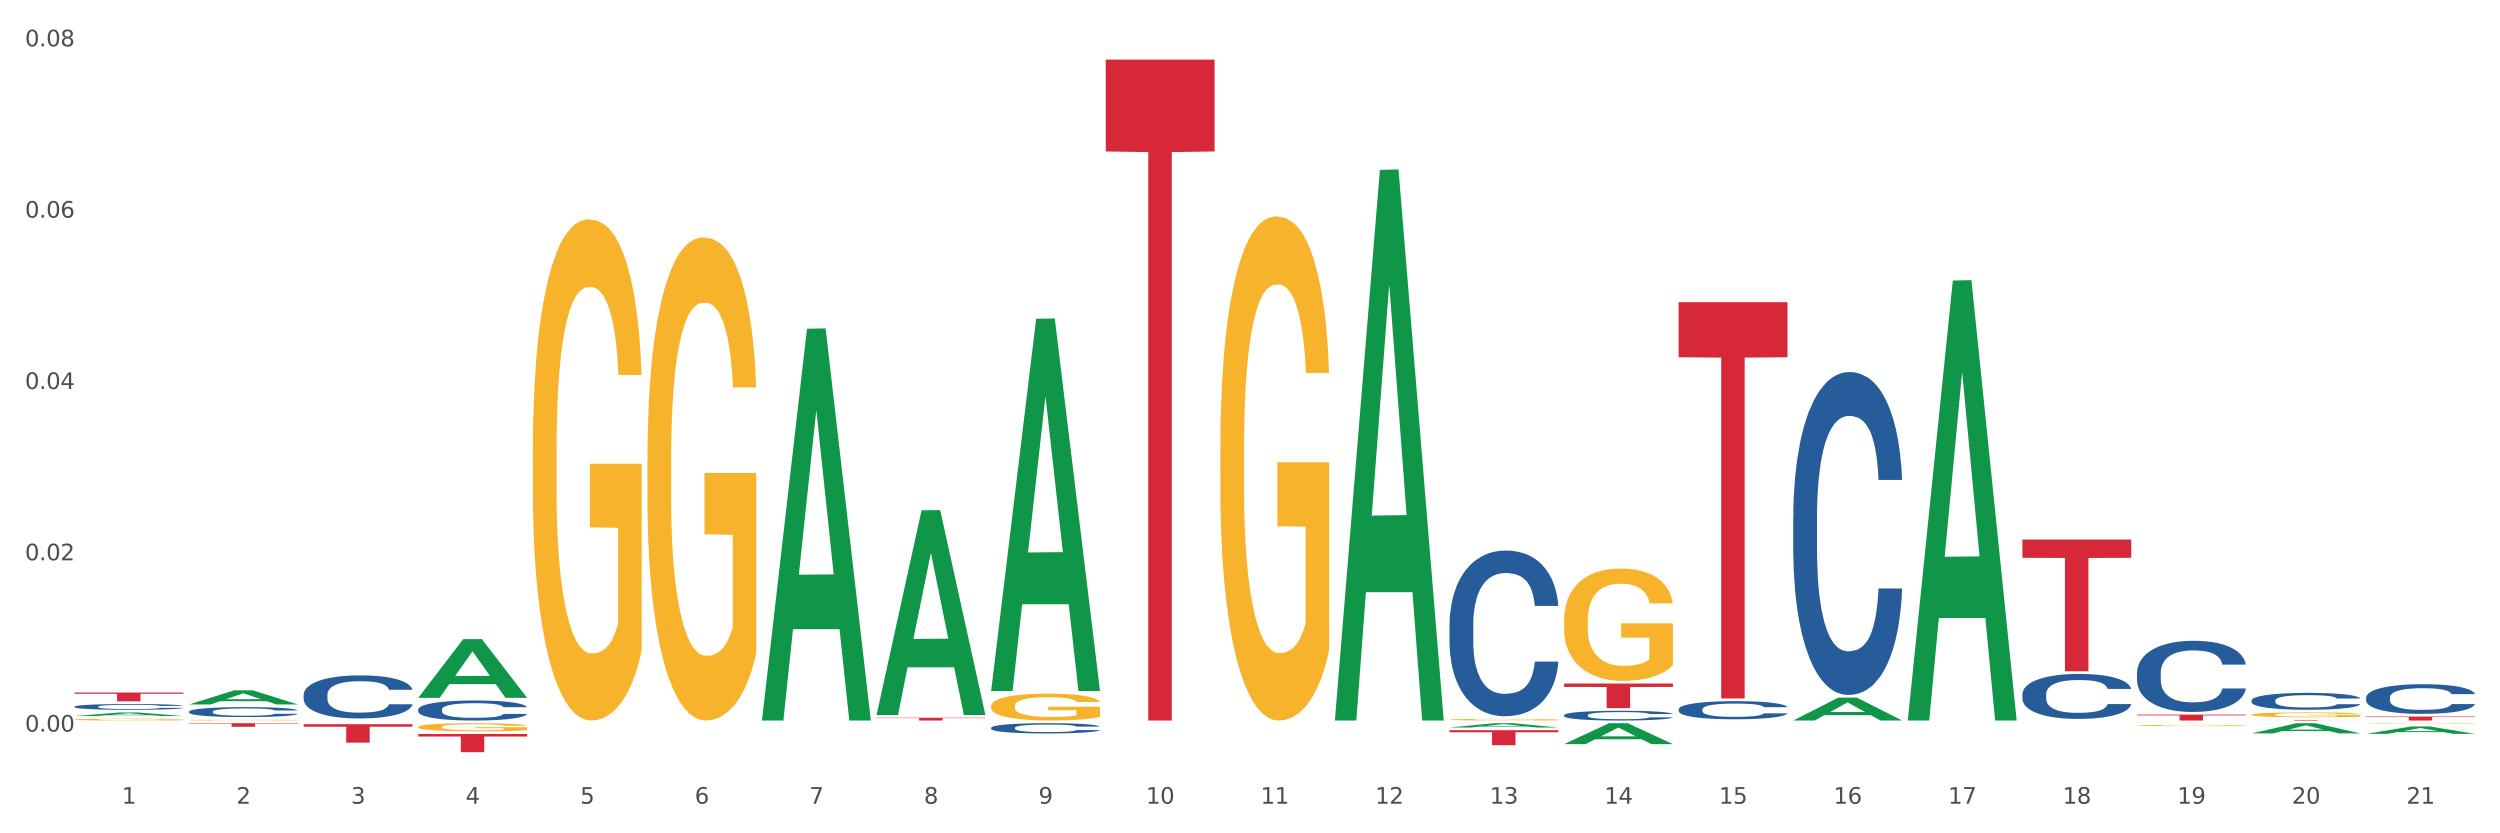 <?xml version="1.0" encoding="utf-8" standalone="no"?>
<!DOCTYPE svg PUBLIC "-//W3C//DTD SVG 1.1//EN"
  "http://www.w3.org/Graphics/SVG/1.1/DTD/svg11.dtd">
<svg xmlns:xlink="http://www.w3.org/1999/xlink" width="1080pt" height="360pt" viewBox="0 0 1080 360" xmlns="http://www.w3.org/2000/svg" version="1.1">
 <rect x="0" y="0" width="1080" height="360" fill="#333333" stroke="none"/>
 <defs>
  <style type="text/css">*{stroke-linejoin: round; stroke-linecap: butt}</style>
 </defs>
 <g id="figure_1">
  <g id="patch_1">
   <path d="M 0 360 
L 1080 360 
L 1080 0 
L 0 0 
z
" style="fill: #ffffff; stroke: #ffffff; stroke-linejoin: miter"/>
  </g>
  <g id="axes_1">
   <g id="matplotlib.axis_1">
    <g id="xtick_1">
     <g id="text_1">
      <!-- 1 -->
      <g style="fill: #4d4d4d" transform="translate(52.633 347.204) scale(0.096 -0.096)">
       <defs>
        <path id="DejaVuSans-31" d="M 794 531 
L 1825 531 
L 1825 4091 
L 703 3866 
L 703 4441 
L 1819 4666 
L 2450 4666 
L 2450 531 
L 3481 531 
L 3481 0 
L 794 0 
L 794 531 
z
" transform="scale(0.016)"/>
       </defs>
       <use xlink:href="#DejaVuSans-31"/>
      </g>
     </g>
    </g>
    <g id="xtick_2">
     <g id="text_2">
      <!-- 2 -->
      <g style="fill: #4d4d4d" transform="translate(102.133 347.204) scale(0.096 -0.096)">
       <defs>
        <path id="DejaVuSans-32" d="M 1228 531 
L 3431 531 
L 3431 0 
L 469 0 
L 469 531 
Q 828 903 1448 1529 
Q 2069 2156 2228 2338 
Q 2531 2678 2651 2914 
Q 2772 3150 2772 3378 
Q 2772 3750 2511 3984 
Q 2250 4219 1831 4219 
Q 1534 4219 1204 4116 
Q 875 4013 500 3803 
L 500 4441 
Q 881 4594 1212 4672 
Q 1544 4750 1819 4750 
Q 2544 4750 2975 4387 
Q 3406 4025 3406 3419 
Q 3406 3131 3298 2873 
Q 3191 2616 2906 2266 
Q 2828 2175 2409 1742 
Q 1991 1309 1228 531 
z
" transform="scale(0.016)"/>
       </defs>
       <use xlink:href="#DejaVuSans-32"/>
      </g>
     </g>
    </g>
    <g id="xtick_3">
     <g id="text_3">
      <!-- 3 -->
      <g style="fill: #4d4d4d" transform="translate(151.633 347.204) scale(0.096 -0.096)">
       <defs>
        <path id="DejaVuSans-33" d="M 2597 2516 
Q 3050 2419 3304 2112 
Q 3559 1806 3559 1356 
Q 3559 666 3084 287 
Q 2609 -91 1734 -91 
Q 1441 -91 1130 -33 
Q 819 25 488 141 
L 488 750 
Q 750 597 1062 519 
Q 1375 441 1716 441 
Q 2309 441 2620 675 
Q 2931 909 2931 1356 
Q 2931 1769 2642 2001 
Q 2353 2234 1838 2234 
L 1294 2234 
L 1294 2753 
L 1863 2753 
Q 2328 2753 2575 2939 
Q 2822 3125 2822 3475 
Q 2822 3834 2567 4026 
Q 2313 4219 1838 4219 
Q 1578 4219 1281 4162 
Q 984 4106 628 3988 
L 628 4550 
Q 988 4650 1302 4700 
Q 1616 4750 1894 4750 
Q 2613 4750 3031 4423 
Q 3450 4097 3450 3541 
Q 3450 3153 3228 2886 
Q 3006 2619 2597 2516 
z
" transform="scale(0.016)"/>
       </defs>
       <use xlink:href="#DejaVuSans-33"/>
      </g>
     </g>
    </g>
    <g id="xtick_4">
     <g id="text_4">
      <!-- 4 -->
      <g style="fill: #4d4d4d" transform="translate(201.133 347.204) scale(0.096 -0.096)">
       <defs>
        <path id="DejaVuSans-34" d="M 2419 4116 
L 825 1625 
L 2419 1625 
L 2419 4116 
z
M 2253 4666 
L 3047 4666 
L 3047 1625 
L 3713 1625 
L 3713 1100 
L 3047 1100 
L 3047 0 
L 2419 0 
L 2419 1100 
L 313 1100 
L 313 1709 
L 2253 4666 
z
" transform="scale(0.016)"/>
       </defs>
       <use xlink:href="#DejaVuSans-34"/>
      </g>
     </g>
    </g>
    <g id="xtick_5">
     <g id="text_5">
      <!-- 5 -->
      <g style="fill: #4d4d4d" transform="translate(250.633 347.204) scale(0.096 -0.096)">
       <defs>
        <path id="DejaVuSans-35" d="M 691 4666 
L 3169 4666 
L 3169 4134 
L 1269 4134 
L 1269 2991 
Q 1406 3038 1543 3061 
Q 1681 3084 1819 3084 
Q 2600 3084 3056 2656 
Q 3513 2228 3513 1497 
Q 3513 744 3044 326 
Q 2575 -91 1722 -91 
Q 1428 -91 1123 -41 
Q 819 9 494 109 
L 494 744 
Q 775 591 1075 516 
Q 1375 441 1709 441 
Q 2250 441 2565 725 
Q 2881 1009 2881 1497 
Q 2881 1984 2565 2268 
Q 2250 2553 1709 2553 
Q 1456 2553 1204 2497 
Q 953 2441 691 2322 
L 691 4666 
z
" transform="scale(0.016)"/>
       </defs>
       <use xlink:href="#DejaVuSans-35"/>
      </g>
     </g>
    </g>
    <g id="xtick_6">
     <g id="text_6">
      <!-- 6 -->
      <g style="fill: #4d4d4d" transform="translate(300.134 347.204) scale(0.096 -0.096)">
       <defs>
        <path id="DejaVuSans-36" d="M 2113 2584 
Q 1688 2584 1439 2293 
Q 1191 2003 1191 1497 
Q 1191 994 1439 701 
Q 1688 409 2113 409 
Q 2538 409 2786 701 
Q 3034 994 3034 1497 
Q 3034 2003 2786 2293 
Q 2538 2584 2113 2584 
z
M 3366 4563 
L 3366 3988 
Q 3128 4100 2886 4159 
Q 2644 4219 2406 4219 
Q 1781 4219 1451 3797 
Q 1122 3375 1075 2522 
Q 1259 2794 1537 2939 
Q 1816 3084 2150 3084 
Q 2853 3084 3261 2657 
Q 3669 2231 3669 1497 
Q 3669 778 3244 343 
Q 2819 -91 2113 -91 
Q 1303 -91 875 529 
Q 447 1150 447 2328 
Q 447 3434 972 4092 
Q 1497 4750 2381 4750 
Q 2619 4750 2861 4703 
Q 3103 4656 3366 4563 
z
" transform="scale(0.016)"/>
       </defs>
       <use xlink:href="#DejaVuSans-36"/>
      </g>
     </g>
    </g>
    <g id="xtick_7">
     <g id="text_7">
      <!-- 7 -->
      <g style="fill: #4d4d4d" transform="translate(349.634 347.204) scale(0.096 -0.096)">
       <defs>
        <path id="DejaVuSans-37" d="M 525 4666 
L 3525 4666 
L 3525 4397 
L 1831 0 
L 1172 0 
L 2766 4134 
L 525 4134 
L 525 4666 
z
" transform="scale(0.016)"/>
       </defs>
       <use xlink:href="#DejaVuSans-37"/>
      </g>
     </g>
    </g>
    <g id="xtick_8">
     <g id="text_8">
      <!-- 8 -->
      <g style="fill: #4d4d4d" transform="translate(399.134 347.204) scale(0.096 -0.096)">
       <defs>
        <path id="DejaVuSans-38" d="M 2034 2216 
Q 1584 2216 1326 1975 
Q 1069 1734 1069 1313 
Q 1069 891 1326 650 
Q 1584 409 2034 409 
Q 2484 409 2743 651 
Q 3003 894 3003 1313 
Q 3003 1734 2745 1975 
Q 2488 2216 2034 2216 
z
M 1403 2484 
Q 997 2584 770 2862 
Q 544 3141 544 3541 
Q 544 4100 942 4425 
Q 1341 4750 2034 4750 
Q 2731 4750 3128 4425 
Q 3525 4100 3525 3541 
Q 3525 3141 3298 2862 
Q 3072 2584 2669 2484 
Q 3125 2378 3379 2068 
Q 3634 1759 3634 1313 
Q 3634 634 3220 271 
Q 2806 -91 2034 -91 
Q 1263 -91 848 271 
Q 434 634 434 1313 
Q 434 1759 690 2068 
Q 947 2378 1403 2484 
z
M 1172 3481 
Q 1172 3119 1398 2916 
Q 1625 2713 2034 2713 
Q 2441 2713 2670 2916 
Q 2900 3119 2900 3481 
Q 2900 3844 2670 4047 
Q 2441 4250 2034 4250 
Q 1625 4250 1398 4047 
Q 1172 3844 1172 3481 
z
" transform="scale(0.016)"/>
       </defs>
       <use xlink:href="#DejaVuSans-38"/>
      </g>
     </g>
    </g>
    <g id="xtick_9">
     <g id="text_9">
      <!-- 9 -->
      <g style="fill: #4d4d4d" transform="translate(448.634 347.204) scale(0.096 -0.096)">
       <defs>
        <path id="DejaVuSans-39" d="M 703 97 
L 703 672 
Q 941 559 1184 500 
Q 1428 441 1663 441 
Q 2288 441 2617 861 
Q 2947 1281 2994 2138 
Q 2813 1869 2534 1725 
Q 2256 1581 1919 1581 
Q 1219 1581 811 2004 
Q 403 2428 403 3163 
Q 403 3881 828 4315 
Q 1253 4750 1959 4750 
Q 2769 4750 3195 4129 
Q 3622 3509 3622 2328 
Q 3622 1225 3098 567 
Q 2575 -91 1691 -91 
Q 1453 -91 1209 -44 
Q 966 3 703 97 
z
M 1959 2075 
Q 2384 2075 2632 2365 
Q 2881 2656 2881 3163 
Q 2881 3666 2632 3958 
Q 2384 4250 1959 4250 
Q 1534 4250 1286 3958 
Q 1038 3666 1038 3163 
Q 1038 2656 1286 2365 
Q 1534 2075 1959 2075 
z
" transform="scale(0.016)"/>
       </defs>
       <use xlink:href="#DejaVuSans-39"/>
      </g>
     </g>
    </g>
    <g id="xtick_10">
     <g id="text_10">
      <!-- 10 -->
      <g style="fill: #4d4d4d" transform="translate(495.079 347.204) scale(0.096 -0.096)">
       <defs>
        <path id="DejaVuSans-30" d="M 2034 4250 
Q 1547 4250 1301 3770 
Q 1056 3291 1056 2328 
Q 1056 1369 1301 889 
Q 1547 409 2034 409 
Q 2525 409 2770 889 
Q 3016 1369 3016 2328 
Q 3016 3291 2770 3770 
Q 2525 4250 2034 4250 
z
M 2034 4750 
Q 2819 4750 3233 4129 
Q 3647 3509 3647 2328 
Q 3647 1150 3233 529 
Q 2819 -91 2034 -91 
Q 1250 -91 836 529 
Q 422 1150 422 2328 
Q 422 3509 836 4129 
Q 1250 4750 2034 4750 
z
" transform="scale(0.016)"/>
       </defs>
       <use xlink:href="#DejaVuSans-31"/>
       <use xlink:href="#DejaVuSans-30" transform="translate(63.623 0)"/>
      </g>
     </g>
    </g>
    <g id="xtick_11">
     <g id="text_11">
      <!-- 11 -->
      <g style="fill: #4d4d4d" transform="translate(544.58 347.204) scale(0.096 -0.096)">
       <use xlink:href="#DejaVuSans-31"/>
       <use xlink:href="#DejaVuSans-31" transform="translate(63.623 0)"/>
      </g>
     </g>
    </g>
    <g id="xtick_12">
     <g id="text_12">
      <!-- 12 -->
      <g style="fill: #4d4d4d" transform="translate(594.08 347.204) scale(0.096 -0.096)">
       <use xlink:href="#DejaVuSans-31"/>
       <use xlink:href="#DejaVuSans-32" transform="translate(63.623 0)"/>
      </g>
     </g>
    </g>
    <g id="xtick_13">
     <g id="text_13">
      <!-- 13 -->
      <g style="fill: #4d4d4d" transform="translate(643.58 347.204) scale(0.096 -0.096)">
       <use xlink:href="#DejaVuSans-31"/>
       <use xlink:href="#DejaVuSans-33" transform="translate(63.623 0)"/>
      </g>
     </g>
    </g>
    <g id="xtick_14">
     <g id="text_14">
      <!-- 14 -->
      <g style="fill: #4d4d4d" transform="translate(693.08 347.204) scale(0.096 -0.096)">
       <use xlink:href="#DejaVuSans-31"/>
       <use xlink:href="#DejaVuSans-34" transform="translate(63.623 0)"/>
      </g>
     </g>
    </g>
    <g id="xtick_15">
     <g id="text_15">
      <!-- 15 -->
      <g style="fill: #4d4d4d" transform="translate(742.58 347.204) scale(0.096 -0.096)">
       <use xlink:href="#DejaVuSans-31"/>
       <use xlink:href="#DejaVuSans-35" transform="translate(63.623 0)"/>
      </g>
     </g>
    </g>
    <g id="xtick_16">
     <g id="text_16">
      <!-- 16 -->
      <g style="fill: #4d4d4d" transform="translate(792.08 347.204) scale(0.096 -0.096)">
       <use xlink:href="#DejaVuSans-31"/>
       <use xlink:href="#DejaVuSans-36" transform="translate(63.623 0)"/>
      </g>
     </g>
    </g>
    <g id="xtick_17">
     <g id="text_17">
      <!-- 17 -->
      <g style="fill: #4d4d4d" transform="translate(841.58 347.204) scale(0.096 -0.096)">
       <use xlink:href="#DejaVuSans-31"/>
       <use xlink:href="#DejaVuSans-37" transform="translate(63.623 0)"/>
      </g>
     </g>
    </g>
    <g id="xtick_18">
     <g id="text_18">
      <!-- 18 -->
      <g style="fill: #4d4d4d" transform="translate(891.08 347.204) scale(0.096 -0.096)">
       <use xlink:href="#DejaVuSans-31"/>
       <use xlink:href="#DejaVuSans-38" transform="translate(63.623 0)"/>
      </g>
     </g>
    </g>
    <g id="xtick_19">
     <g id="text_19">
      <!-- 19 -->
      <g style="fill: #4d4d4d" transform="translate(940.58 347.204) scale(0.096 -0.096)">
       <use xlink:href="#DejaVuSans-31"/>
       <use xlink:href="#DejaVuSans-39" transform="translate(63.623 0)"/>
      </g>
     </g>
    </g>
    <g id="xtick_20">
     <g id="text_20">
      <!-- 20 -->
      <g style="fill: #4d4d4d" transform="translate(990.08 347.204) scale(0.096 -0.096)">
       <use xlink:href="#DejaVuSans-32"/>
       <use xlink:href="#DejaVuSans-30" transform="translate(63.623 0)"/>
      </g>
     </g>
    </g>
    <g id="xtick_21">
     <g id="text_21">
      <!-- 21 -->
      <g style="fill: #4d4d4d" transform="translate(1039.58 347.204) scale(0.096 -0.096)">
       <use xlink:href="#DejaVuSans-32"/>
       <use xlink:href="#DejaVuSans-31" transform="translate(63.623 0)"/>
      </g>
     </g>
    </g>
    <g id="xtick_22"/>
    <g id="xtick_23"/>
    <g id="xtick_24"/>
    <g id="xtick_25"/>
    <g id="xtick_26"/>
    <g id="xtick_27"/>
    <g id="xtick_28"/>
    <g id="xtick_29"/>
    <g id="xtick_30"/>
    <g id="xtick_31"/>
    <g id="xtick_32"/>
    <g id="xtick_33"/>
    <g id="xtick_34"/>
    <g id="xtick_35"/>
    <g id="xtick_36"/>
    <g id="xtick_37"/>
    <g id="xtick_38"/>
    <g id="xtick_39"/>
    <g id="xtick_40"/>
    <g id="xtick_41"/>
   </g>
   <g id="matplotlib.axis_2">
    <g id="ytick_1">
     <g id="text_22">
      <!-- 0.00 -->
      <g style="fill: #4d4d4d" transform="translate(10.8 316.063) scale(0.096 -0.096)">
       <defs>
        <path id="DejaVuSans-2e" d="M 684 794 
L 1344 794 
L 1344 0 
L 684 0 
L 684 794 
z
" transform="scale(0.016)"/>
       </defs>
       <use xlink:href="#DejaVuSans-30"/>
       <use xlink:href="#DejaVuSans-2e" transform="translate(63.623 0)"/>
       <use xlink:href="#DejaVuSans-30" transform="translate(95.41 0)"/>
       <use xlink:href="#DejaVuSans-30" transform="translate(159.033 0)"/>
      </g>
     </g>
    </g>
    <g id="ytick_2">
     <g id="text_23">
      <!-- 0.02 -->
      <g style="fill: #4d4d4d" transform="translate(10.8 242.052) scale(0.096 -0.096)">
       <use xlink:href="#DejaVuSans-30"/>
       <use xlink:href="#DejaVuSans-2e" transform="translate(63.623 0)"/>
       <use xlink:href="#DejaVuSans-30" transform="translate(95.41 0)"/>
       <use xlink:href="#DejaVuSans-32" transform="translate(159.033 0)"/>
      </g>
     </g>
    </g>
    <g id="ytick_3">
     <g id="text_24">
      <!-- 0.04 -->
      <g style="fill: #4d4d4d" transform="translate(10.8 168.04) scale(0.096 -0.096)">
       <use xlink:href="#DejaVuSans-30"/>
       <use xlink:href="#DejaVuSans-2e" transform="translate(63.623 0)"/>
       <use xlink:href="#DejaVuSans-30" transform="translate(95.41 0)"/>
       <use xlink:href="#DejaVuSans-34" transform="translate(159.033 0)"/>
      </g>
     </g>
    </g>
    <g id="ytick_4">
     <g id="text_25">
      <!-- 0.06 -->
      <g style="fill: #4d4d4d" transform="translate(10.8 94.029) scale(0.096 -0.096)">
       <use xlink:href="#DejaVuSans-30"/>
       <use xlink:href="#DejaVuSans-2e" transform="translate(63.623 0)"/>
       <use xlink:href="#DejaVuSans-30" transform="translate(95.41 0)"/>
       <use xlink:href="#DejaVuSans-36" transform="translate(159.033 0)"/>
      </g>
     </g>
    </g>
    <g id="ytick_5">
     <g id="text_26">
      <!-- 0.08 -->
      <g style="fill: #4d4d4d" transform="translate(10.8 20.018) scale(0.096 -0.096)">
       <use xlink:href="#DejaVuSans-30"/>
       <use xlink:href="#DejaVuSans-2e" transform="translate(63.623 0)"/>
       <use xlink:href="#DejaVuSans-30" transform="translate(95.41 0)"/>
       <use xlink:href="#DejaVuSans-38" transform="translate(159.033 0)"/>
      </g>
     </g>
    </g>
    <g id="ytick_6"/>
    <g id="ytick_7"/>
    <g id="ytick_8"/>
    <g id="ytick_9"/>
   </g>
   <g id="PolyCollection_1">
    <path d="M 32.175 309.341 
L 32.223 309.34 
L 51.615 307.786 
L 59.663 307.784 
L 79.2 309.344 
L 69.892 309.344 
L 65.674 308.981 
L 45.652 308.981 
L 45.507 308.987 
L 41.435 309.344 
L 32.175 309.344 
L 32.175 309.341 
L 48.173 308.764 
L 63.153 308.763 
L 55.736 308.117 
L 55.639 308.114 
L 55.542 308.118 
L 48.125 308.763 
L 48.173 308.764 
L 32.175 309.341 
z
" clip-path="url(#pb98f0fae9c)" style="fill: #109648"/>
    <path d="M 131.175 312.846 
L 178.2 312.846 
L 178.2 313.955 
L 159.702 313.963 
L 159.702 320.826 
L 149.562 320.826 
L 149.562 313.963 
L 131.175 313.955 
L 131.175 312.854 
L 131.175 312.846 
z
" clip-path="url(#pb98f0fae9c)" style="fill: #d62839"/>
    <path d="M 81.675 312.415 
L 128.7 312.415 
L 128.7 312.632 
L 110.202 312.633 
L 110.202 313.972 
L 100.062 313.972 
L 100.062 312.633 
L 81.675 312.632 
L 81.675 312.417 
L 81.675 312.415 
z
" clip-path="url(#pb98f0fae9c)" style="fill: #d62839"/>
    <path d="M 923.175 308.708 
L 970.2 308.708 
L 970.2 309.064 
L 951.702 309.066 
L 951.702 311.269 
L 941.562 311.269 
L 941.562 309.066 
L 923.175 309.064 
L 923.175 308.71 
L 923.175 308.708 
z
" clip-path="url(#pb98f0fae9c)" style="fill: #d62839"/>
    <path d="M 972.675 311.024 
L 1019.7 311.024 
L 1019.7 311.058 
L 1001.202 311.058 
L 1001.202 311.269 
L 991.062 311.269 
L 991.062 311.058 
L 972.675 311.058 
L 972.675 311.024 
L 972.675 311.024 
z
" clip-path="url(#pb98f0fae9c)" style="fill: #d62839"/>
    <path d="M 32.175 299.182 
L 79.2 299.182 
L 79.2 299.711 
L 60.702 299.714 
L 60.702 302.985 
L 50.562 302.985 
L 50.562 299.714 
L 32.175 299.711 
L 32.175 299.186 
L 32.175 299.182 
z
" clip-path="url(#pb98f0fae9c)" style="fill: #d62839"/>
    <path d="M 477.675 25.759 
L 524.7 25.759 
L 524.7 65.436 
L 506.202 65.704 
L 506.202 311.269 
L 496.062 311.269 
L 496.062 65.704 
L 477.675 65.436 
L 477.675 26.028 
L 477.675 25.759 
z
" clip-path="url(#pb98f0fae9c)" style="fill: #d62839"/>
    <path d="M 378.675 310.064 
L 425.7 310.064 
L 425.7 310.231 
L 407.202 310.233 
L 407.202 311.269 
L 397.062 311.269 
L 397.062 310.233 
L 378.675 310.231 
L 378.675 310.065 
L 378.675 310.064 
z
" clip-path="url(#pb98f0fae9c)" style="fill: #d62839"/>
    <path d="M 675.675 295.287 
L 722.7 295.287 
L 722.7 296.763 
L 704.202 296.773 
L 704.202 305.908 
L 694.062 305.908 
L 694.062 296.773 
L 675.675 296.763 
L 675.675 295.297 
L 675.675 295.287 
z
" clip-path="url(#pb98f0fae9c)" style="fill: #d62839"/>
    <path d="M 626.175 315.435 
L 673.2 315.435 
L 673.2 316.335 
L 654.702 316.341 
L 654.702 321.913 
L 644.562 321.913 
L 644.562 316.341 
L 626.175 316.335 
L 626.175 315.441 
L 626.175 315.435 
z
" clip-path="url(#pb98f0fae9c)" style="fill: #d62839"/>
    <path d="M 824.175 310.912 
L 824.223 310.733 
L 843.615 121.196 
L 851.663 121.018 
L 871.2 311.269 
L 861.892 311.269 
L 857.674 266.966 
L 837.652 266.966 
L 837.507 267.681 
L 833.435 311.269 
L 824.175 311.269 
L 824.175 310.912 
L 840.173 240.528 
L 855.153 240.349 
L 847.736 161.569 
L 847.639 161.212 
L 847.542 161.748 
L 840.125 240.349 
L 840.173 240.528 
L 824.175 310.912 
z
" clip-path="url(#pb98f0fae9c)" style="fill: #109648"/>
    <path d="M 774.675 311.25 
L 774.723 311.241 
L 794.115 301.373 
L 802.163 301.364 
L 821.7 311.269 
L 812.392 311.269 
L 808.174 308.962 
L 788.152 308.962 
L 788.007 309 
L 783.935 311.269 
L 774.675 311.269 
L 774.675 311.25 
L 790.673 307.586 
L 805.653 307.577 
L 798.236 303.475 
L 798.139 303.457 
L 798.042 303.484 
L 790.625 307.577 
L 790.673 307.586 
L 774.675 311.25 
z
" clip-path="url(#pb98f0fae9c)" style="fill: #109648"/>
    <path d="M 180.675 301.418 
L 180.723 301.394 
L 200.115 276.111 
L 208.163 276.087 
L 227.7 301.466 
L 218.392 301.466 
L 214.174 295.556 
L 194.152 295.556 
L 194.007 295.651 
L 189.935 301.466 
L 180.675 301.466 
L 180.675 301.418 
L 196.673 292.029 
L 211.653 292.005 
L 204.236 281.496 
L 204.139 281.449 
L 204.042 281.52 
L 196.625 292.005 
L 196.673 292.029 
L 180.675 301.418 
z
" clip-path="url(#pb98f0fae9c)" style="fill: #109648"/>
    <path d="M 81.675 304.32 
L 81.723 304.314 
L 101.115 298.227 
L 109.163 298.221 
L 128.7 304.331 
L 119.392 304.331 
L 115.174 302.908 
L 95.152 302.908 
L 95.007 302.931 
L 90.935 304.331 
L 81.675 304.331 
L 81.675 304.32 
L 97.673 302.059 
L 112.653 302.053 
L 105.236 299.523 
L 105.139 299.512 
L 105.042 299.529 
L 97.625 302.053 
L 97.673 302.059 
L 81.675 304.32 
z
" clip-path="url(#pb98f0fae9c)" style="fill: #109648"/>
    <path d="M 873.675 233.068 
L 920.7 233.068 
L 920.7 240.978 
L 902.202 241.032 
L 902.202 289.988 
L 892.062 289.988 
L 892.062 241.032 
L 873.675 240.978 
L 873.675 233.122 
L 873.675 233.068 
z
" clip-path="url(#pb98f0fae9c)" style="fill: #d62839"/>
    <path d="M 725.175 130.545 
L 772.2 130.545 
L 772.2 154.337 
L 753.702 154.497 
L 753.702 301.748 
L 743.562 301.748 
L 743.562 154.497 
L 725.175 154.337 
L 725.175 130.706 
L 725.175 130.545 
z
" clip-path="url(#pb98f0fae9c)" style="fill: #d62839"/>
    <path d="M 1022.175 317.028 
L 1022.223 317.025 
L 1041.615 313.831 
L 1049.663 313.828 
L 1069.2 317.034 
L 1059.892 317.034 
L 1055.674 316.288 
L 1035.652 316.288 
L 1035.507 316.3 
L 1031.435 317.034 
L 1022.175 317.034 
L 1022.175 317.028 
L 1038.173 315.842 
L 1053.153 315.839 
L 1045.736 314.511 
L 1045.639 314.505 
L 1045.542 314.514 
L 1038.125 315.839 
L 1038.173 315.842 
L 1022.175 317.028 
z
" clip-path="url(#pb98f0fae9c)" style="fill: #109648"/>
    <path d="M 972.675 316.829 
L 972.723 316.825 
L 992.115 312.42 
L 1000.163 312.415 
L 1019.7 316.837 
L 1010.392 316.837 
L 1006.174 315.807 
L 986.152 315.807 
L 986.007 315.824 
L 981.935 316.837 
L 972.675 316.837 
L 972.675 316.829 
L 988.673 315.193 
L 1003.653 315.189 
L 996.236 313.358 
L 996.139 313.35 
L 996.042 313.362 
L 988.625 315.189 
L 988.673 315.193 
L 972.675 316.829 
z
" clip-path="url(#pb98f0fae9c)" style="fill: #109648"/>
    <path d="M 279.675 199.011 
L 279.731 198.821 
L 279.731 191.96 
L 279.842 186.051 
L 280.397 171.757 
L 281.23 159.94 
L 281.84 153.651 
L 282.451 148.505 
L 283.173 143.359 
L 284.061 138.023 
L 285.671 130.208 
L 286.67 126.206 
L 287.892 122.013 
L 290.113 115.914 
L 291.723 112.484 
L 293.388 109.625 
L 296.109 106.194 
L 297.885 104.669 
L 299.773 103.526 
L 302.049 102.764 
L 303.77 102.573 
L 307.546 103.145 
L 310.766 104.86 
L 312.32 106.194 
L 314.319 108.481 
L 315.374 110.006 
L 317.095 113.055 
L 318.872 117.058 
L 320.093 120.488 
L 321.925 126.968 
L 323.313 133.448 
L 324.59 141.453 
L 325.256 146.98 
L 325.756 152.126 
L 326.2 158.035 
L 326.644 167.373 
L 316.651 167.373 
L 316.262 160.703 
L 315.652 154.413 
L 314.763 148.314 
L 313.986 144.503 
L 312.654 139.738 
L 311.432 136.689 
L 310.155 134.401 
L 308.601 132.496 
L 307.379 131.543 
L 305.658 130.78 
L 302.271 130.971 
L 299.995 132.496 
L 298.441 134.401 
L 297.441 136.117 
L 296.553 138.023 
L 295.554 140.691 
L 294.388 144.693 
L 293.555 148.314 
L 292.722 152.889 
L 292.056 157.463 
L 291.445 162.799 
L 290.945 168.517 
L 290.557 174.425 
L 290.224 181.668 
L 289.946 193.675 
L 289.946 219.786 
L 290.057 225.694 
L 290.335 233.508 
L 290.668 239.416 
L 291.223 246.468 
L 291.723 251.233 
L 292.667 258.094 
L 293.721 263.812 
L 294.554 267.433 
L 295.387 270.483 
L 296.831 274.676 
L 298.441 278.106 
L 299.829 280.203 
L 301.716 282.109 
L 302.993 282.871 
L 304.104 283.252 
L 306.824 283.252 
L 308.767 282.68 
L 310.932 281.346 
L 312.598 279.631 
L 313.986 277.534 
L 315.541 274.104 
L 316.54 270.864 
L 316.54 231.03 
L 304.326 230.84 
L 304.326 204.348 
L 326.7 204.348 
L 326.7 282.109 
L 325.756 286.111 
L 324.701 289.732 
L 323.591 292.972 
L 321.925 296.975 
L 319.927 300.786 
L 318.15 303.455 
L 316.262 305.742 
L 314.042 307.838 
L 311.155 309.744 
L 309.378 310.506 
L 307.157 311.078 
L 304.548 311.269 
L 302.271 310.888 
L 300.051 309.935 
L 297.719 308.219 
L 295.443 305.742 
L 293.721 303.264 
L 292 300.215 
L 290.168 296.212 
L 288.725 292.4 
L 287.614 288.97 
L 286.393 284.586 
L 285.06 278.869 
L 284.061 273.723 
L 283.173 268.386 
L 282.229 261.525 
L 281.563 255.617 
L 280.896 248.184 
L 280.508 242.656 
L 280.064 234.08 
L 279.731 222.073 
L 279.675 199.011 
z
" clip-path="url(#pb98f0fae9c)" style="fill: #f7b32b"/>
    <path d="M 626.175 310.884 
L 626.231 310.883 
L 626.231 310.86 
L 626.342 310.84 
L 626.897 310.791 
L 627.73 310.75 
L 628.34 310.729 
L 628.951 310.711 
L 629.673 310.693 
L 630.561 310.675 
L 632.171 310.648 
L 633.17 310.635 
L 634.392 310.62 
L 636.613 310.599 
L 638.223 310.588 
L 639.888 310.578 
L 642.609 310.566 
L 644.385 310.561 
L 646.273 310.557 
L 648.549 310.554 
L 650.27 310.554 
L 654.046 310.556 
L 657.266 310.561 
L 658.82 310.566 
L 660.819 310.574 
L 661.874 310.579 
L 663.595 310.59 
L 665.372 310.603 
L 666.593 310.615 
L 668.425 310.637 
L 669.813 310.659 
L 671.09 310.687 
L 671.756 310.706 
L 672.256 310.723 
L 672.7 310.744 
L 673.144 310.776 
L 663.151 310.776 
L 662.762 310.753 
L 662.152 310.731 
L 661.263 310.71 
L 660.486 310.697 
L 659.154 310.681 
L 657.932 310.67 
L 656.655 310.663 
L 655.101 310.656 
L 653.879 310.653 
L 652.158 310.65 
L 648.771 310.651 
L 646.495 310.656 
L 644.941 310.663 
L 643.941 310.669 
L 643.053 310.675 
L 642.054 310.684 
L 640.888 310.698 
L 640.055 310.71 
L 639.222 310.726 
L 638.556 310.742 
L 637.945 310.76 
L 637.445 310.78 
L 637.057 310.8 
L 636.724 310.825 
L 636.446 310.866 
L 636.446 310.955 
L 636.557 310.976 
L 636.835 311.002 
L 637.168 311.023 
L 637.723 311.047 
L 638.223 311.063 
L 639.167 311.087 
L 640.221 311.106 
L 641.054 311.119 
L 641.887 311.129 
L 643.331 311.143 
L 644.941 311.155 
L 646.329 311.162 
L 648.216 311.169 
L 649.493 311.171 
L 650.604 311.173 
L 653.324 311.173 
L 655.267 311.171 
L 657.432 311.166 
L 659.098 311.16 
L 660.486 311.153 
L 662.041 311.141 
L 663.04 311.13 
L 663.04 310.994 
L 650.826 310.993 
L 650.826 310.902 
L 673.2 310.902 
L 673.2 311.169 
L 672.256 311.183 
L 671.201 311.195 
L 670.091 311.206 
L 668.425 311.22 
L 666.427 311.233 
L 664.65 311.242 
L 662.762 311.25 
L 660.542 311.257 
L 657.655 311.264 
L 655.878 311.266 
L 653.657 311.268 
L 651.048 311.269 
L 648.771 311.267 
L 646.551 311.264 
L 644.219 311.258 
L 641.943 311.25 
L 640.221 311.241 
L 638.5 311.231 
L 636.668 311.217 
L 635.225 311.204 
L 634.114 311.192 
L 632.893 311.177 
L 631.56 311.158 
L 630.561 311.14 
L 629.673 311.122 
L 628.729 311.098 
L 628.063 311.078 
L 627.396 311.053 
L 627.008 311.034 
L 626.564 311.004 
L 626.231 310.963 
L 626.175 310.884 
z
" clip-path="url(#pb98f0fae9c)" style="fill: #f7b32b"/>
    <path d="M 230.175 194.793 
L 230.231 194.596 
L 230.231 187.477 
L 230.342 181.346 
L 230.897 166.515 
L 231.73 154.255 
L 232.34 147.729 
L 232.951 142.39 
L 233.673 137.05 
L 234.561 131.513 
L 236.171 123.405 
L 237.17 119.253 
L 238.392 114.902 
L 240.613 108.574 
L 242.223 105.015 
L 243.888 102.048 
L 246.609 98.489 
L 248.385 96.907 
L 250.273 95.72 
L 252.549 94.929 
L 254.27 94.732 
L 258.046 95.325 
L 261.266 97.105 
L 262.82 98.489 
L 264.819 100.862 
L 265.874 102.444 
L 267.595 105.608 
L 269.372 109.761 
L 270.593 113.32 
L 272.425 120.044 
L 273.813 126.767 
L 275.09 135.073 
L 275.756 140.807 
L 276.256 146.147 
L 276.7 152.277 
L 277.144 161.967 
L 267.151 161.967 
L 266.762 155.046 
L 266.152 148.52 
L 265.263 142.192 
L 264.486 138.237 
L 263.154 133.293 
L 261.932 130.129 
L 260.655 127.756 
L 259.101 125.778 
L 257.879 124.79 
L 256.158 123.999 
L 252.771 124.196 
L 250.495 125.778 
L 248.941 127.756 
L 247.941 129.536 
L 247.053 131.513 
L 246.054 134.282 
L 244.888 138.434 
L 244.055 142.192 
L 243.222 146.938 
L 242.556 151.684 
L 241.945 157.221 
L 241.445 163.153 
L 241.057 169.284 
L 240.724 176.798 
L 240.446 189.256 
L 240.446 216.348 
L 240.557 222.479 
L 240.835 230.586 
L 241.168 236.717 
L 241.723 244.033 
L 242.223 248.977 
L 243.167 256.096 
L 244.221 262.029 
L 245.054 265.786 
L 245.887 268.95 
L 247.331 273.301 
L 248.941 276.86 
L 250.329 279.035 
L 252.216 281.013 
L 253.493 281.804 
L 254.604 282.199 
L 257.324 282.199 
L 259.267 281.606 
L 261.432 280.222 
L 263.098 278.442 
L 264.486 276.267 
L 266.041 272.707 
L 267.04 269.346 
L 267.04 228.016 
L 254.826 227.818 
L 254.826 200.331 
L 277.2 200.331 
L 277.2 281.013 
L 276.256 285.166 
L 275.201 288.923 
L 274.091 292.285 
L 272.425 296.437 
L 270.427 300.392 
L 268.65 303.161 
L 266.762 305.534 
L 264.542 307.709 
L 261.655 309.687 
L 259.878 310.478 
L 257.657 311.071 
L 255.048 311.269 
L 252.771 310.873 
L 250.551 309.885 
L 248.219 308.105 
L 245.943 305.534 
L 244.221 302.963 
L 242.5 299.799 
L 240.668 295.646 
L 239.225 291.691 
L 238.114 288.132 
L 236.893 283.584 
L 235.56 277.651 
L 234.561 272.312 
L 233.673 266.775 
L 232.729 259.656 
L 232.063 253.526 
L 231.396 245.813 
L 231.008 240.078 
L 230.564 231.18 
L 230.231 218.721 
L 230.175 194.793 
z
" clip-path="url(#pb98f0fae9c)" style="fill: #f7b32b"/>
    <path d="M 428.175 305.025 
L 428.231 305.015 
L 428.231 304.633 
L 428.342 304.304 
L 428.897 303.509 
L 429.73 302.852 
L 430.34 302.502 
L 430.951 302.216 
L 431.673 301.93 
L 432.561 301.633 
L 434.171 301.199 
L 435.17 300.976 
L 436.392 300.743 
L 438.613 300.403 
L 440.223 300.213 
L 441.888 300.054 
L 444.609 299.863 
L 446.385 299.778 
L 448.273 299.714 
L 450.549 299.672 
L 452.27 299.661 
L 456.046 299.693 
L 459.266 299.789 
L 460.82 299.863 
L 462.819 299.99 
L 463.874 300.075 
L 465.595 300.244 
L 467.372 300.467 
L 468.593 300.658 
L 470.425 301.018 
L 471.813 301.379 
L 473.09 301.824 
L 473.756 302.131 
L 474.256 302.418 
L 474.7 302.746 
L 475.144 303.266 
L 465.151 303.266 
L 464.762 302.895 
L 464.152 302.545 
L 463.263 302.206 
L 462.486 301.994 
L 461.154 301.729 
L 459.932 301.559 
L 458.655 301.432 
L 457.101 301.326 
L 455.879 301.273 
L 454.158 301.23 
L 450.771 301.241 
L 448.495 301.326 
L 446.941 301.432 
L 445.941 301.527 
L 445.053 301.633 
L 444.054 301.782 
L 442.888 302.004 
L 442.055 302.206 
L 441.222 302.46 
L 440.556 302.714 
L 439.945 303.011 
L 439.445 303.329 
L 439.057 303.658 
L 438.724 304.061 
L 438.446 304.728 
L 438.446 306.181 
L 438.557 306.509 
L 438.835 306.944 
L 439.168 307.272 
L 439.723 307.665 
L 440.223 307.93 
L 441.167 308.311 
L 442.221 308.629 
L 443.054 308.831 
L 443.887 309 
L 445.331 309.234 
L 446.941 309.424 
L 448.329 309.541 
L 450.216 309.647 
L 451.493 309.689 
L 452.604 309.711 
L 455.324 309.711 
L 457.267 309.679 
L 459.432 309.605 
L 461.098 309.509 
L 462.486 309.393 
L 464.041 309.202 
L 465.04 309.022 
L 465.04 306.806 
L 452.826 306.795 
L 452.826 305.322 
L 475.2 305.322 
L 475.2 309.647 
L 474.256 309.87 
L 473.201 310.071 
L 472.091 310.251 
L 470.425 310.474 
L 468.427 310.686 
L 466.65 310.834 
L 464.762 310.961 
L 462.542 311.078 
L 459.655 311.184 
L 457.878 311.226 
L 455.657 311.258 
L 453.048 311.269 
L 450.771 311.248 
L 448.551 311.195 
L 446.219 311.099 
L 443.943 310.961 
L 442.221 310.824 
L 440.5 310.654 
L 438.668 310.431 
L 437.225 310.219 
L 436.114 310.029 
L 434.893 309.785 
L 433.56 309.467 
L 432.561 309.181 
L 431.673 308.884 
L 430.729 308.502 
L 430.063 308.174 
L 429.396 307.76 
L 429.008 307.453 
L 428.564 306.976 
L 428.231 306.308 
L 428.175 305.025 
z
" clip-path="url(#pb98f0fae9c)" style="fill: #f7b32b"/>
    <path d="M 527.175 194.117 
L 527.231 193.918 
L 527.231 186.758 
L 527.342 180.592 
L 527.897 165.675 
L 528.73 153.343 
L 529.34 146.779 
L 529.951 141.409 
L 530.673 136.039 
L 531.561 130.47 
L 533.171 122.315 
L 534.17 118.138 
L 535.392 113.762 
L 537.613 107.397 
L 539.223 103.817 
L 540.888 100.834 
L 543.609 97.254 
L 545.385 95.662 
L 547.273 94.469 
L 549.549 93.673 
L 551.27 93.475 
L 555.046 94.071 
L 558.266 95.861 
L 559.82 97.254 
L 561.819 99.64 
L 562.874 101.232 
L 564.595 104.414 
L 566.372 108.591 
L 567.593 112.171 
L 569.425 118.934 
L 570.813 125.696 
L 572.09 134.05 
L 572.756 139.818 
L 573.256 145.188 
L 573.7 151.354 
L 574.144 161.1 
L 564.151 161.1 
L 563.762 154.139 
L 563.152 147.575 
L 562.263 141.21 
L 561.486 137.232 
L 560.154 132.26 
L 558.932 129.077 
L 557.655 126.691 
L 556.101 124.702 
L 554.879 123.707 
L 553.158 122.912 
L 549.771 123.11 
L 547.495 124.702 
L 545.941 126.691 
L 544.941 128.481 
L 544.053 130.47 
L 543.054 133.254 
L 541.888 137.431 
L 541.055 141.21 
L 540.222 145.984 
L 539.556 150.757 
L 538.945 156.327 
L 538.445 162.294 
L 538.057 168.459 
L 537.724 176.018 
L 537.446 188.548 
L 537.446 215.797 
L 537.557 221.963 
L 537.835 230.118 
L 538.168 236.284 
L 538.723 243.643 
L 539.223 248.616 
L 540.167 255.776 
L 541.221 261.743 
L 542.054 265.522 
L 542.887 268.704 
L 544.331 273.08 
L 545.941 276.66 
L 547.329 278.848 
L 549.216 280.837 
L 550.493 281.633 
L 551.604 282.031 
L 554.324 282.031 
L 556.267 281.434 
L 558.432 280.042 
L 560.098 278.252 
L 561.486 276.064 
L 563.041 272.484 
L 564.04 269.102 
L 564.04 227.532 
L 551.826 227.333 
L 551.826 199.687 
L 574.2 199.687 
L 574.2 280.837 
L 573.256 285.014 
L 572.201 288.793 
L 571.091 292.175 
L 569.425 296.351 
L 567.427 300.329 
L 565.65 303.114 
L 563.762 305.501 
L 561.542 307.689 
L 558.655 309.678 
L 556.878 310.473 
L 554.657 311.07 
L 552.048 311.269 
L 549.771 310.871 
L 547.551 309.877 
L 545.219 308.086 
L 542.943 305.501 
L 541.221 302.915 
L 539.5 299.733 
L 537.668 295.556 
L 536.225 291.578 
L 535.114 287.998 
L 533.893 283.423 
L 532.56 277.456 
L 531.561 272.086 
L 530.673 266.517 
L 529.729 259.356 
L 529.063 253.19 
L 528.396 245.433 
L 528.008 239.665 
L 527.564 230.715 
L 527.231 218.184 
L 527.175 194.117 
z
" clip-path="url(#pb98f0fae9c)" style="fill: #f7b32b"/>
    <path d="M 180.675 314.049 
L 180.731 314.046 
L 180.731 313.93 
L 180.842 313.83 
L 181.397 313.588 
L 182.23 313.387 
L 182.84 313.281 
L 183.451 313.194 
L 184.173 313.106 
L 185.061 313.016 
L 186.671 312.884 
L 187.67 312.816 
L 188.892 312.745 
L 191.113 312.641 
L 192.723 312.583 
L 194.388 312.535 
L 197.109 312.477 
L 198.885 312.451 
L 200.773 312.432 
L 203.049 312.419 
L 204.77 312.415 
L 208.546 312.425 
L 211.766 312.454 
L 213.32 312.477 
L 215.319 312.516 
L 216.374 312.541 
L 218.095 312.593 
L 219.872 312.661 
L 221.093 312.719 
L 222.925 312.829 
L 224.313 312.939 
L 225.59 313.074 
L 226.256 313.168 
L 226.756 313.255 
L 227.2 313.355 
L 227.644 313.513 
L 217.651 313.513 
L 217.262 313.4 
L 216.652 313.294 
L 215.763 313.19 
L 214.986 313.126 
L 213.654 313.045 
L 212.432 312.993 
L 211.155 312.955 
L 209.601 312.922 
L 208.379 312.906 
L 206.658 312.893 
L 203.271 312.897 
L 200.995 312.922 
L 199.441 312.955 
L 198.441 312.984 
L 197.553 313.016 
L 196.554 313.061 
L 195.388 313.129 
L 194.555 313.19 
L 193.722 313.268 
L 193.056 313.345 
L 192.445 313.436 
L 191.945 313.533 
L 191.557 313.633 
L 191.224 313.755 
L 190.946 313.959 
L 190.946 314.401 
L 191.057 314.501 
L 191.335 314.634 
L 191.668 314.734 
L 192.223 314.853 
L 192.723 314.934 
L 193.667 315.05 
L 194.721 315.147 
L 195.554 315.208 
L 196.387 315.26 
L 197.831 315.331 
L 199.441 315.389 
L 200.829 315.425 
L 202.716 315.457 
L 203.993 315.47 
L 205.104 315.476 
L 207.824 315.476 
L 209.767 315.467 
L 211.932 315.444 
L 213.598 315.415 
L 214.986 315.38 
L 216.541 315.321 
L 217.54 315.267 
L 217.54 314.592 
L 205.326 314.589 
L 205.326 314.14 
L 227.7 314.14 
L 227.7 315.457 
L 226.756 315.525 
L 225.701 315.586 
L 224.591 315.641 
L 222.925 315.709 
L 220.927 315.774 
L 219.15 315.819 
L 217.262 315.858 
L 215.042 315.893 
L 212.155 315.925 
L 210.378 315.938 
L 208.157 315.948 
L 205.548 315.951 
L 203.271 315.945 
L 201.051 315.929 
L 198.719 315.899 
L 196.443 315.858 
L 194.721 315.816 
L 193 315.764 
L 191.168 315.696 
L 189.725 315.631 
L 188.614 315.573 
L 187.393 315.499 
L 186.06 315.402 
L 185.061 315.315 
L 184.173 315.225 
L 183.229 315.108 
L 182.563 315.008 
L 181.896 314.882 
L 181.508 314.789 
L 181.064 314.643 
L 180.731 314.44 
L 180.675 314.049 
z
" clip-path="url(#pb98f0fae9c)" style="fill: #f7b32b"/>
    <path d="M 675.675 321.45 
L 675.723 321.442 
L 695.115 312.424 
L 703.163 312.415 
L 722.7 321.467 
L 713.392 321.467 
L 709.174 319.359 
L 689.152 319.359 
L 689.007 319.393 
L 684.935 321.467 
L 675.675 321.467 
L 675.675 321.45 
L 691.673 318.101 
L 706.653 318.093 
L 699.236 314.345 
L 699.139 314.328 
L 699.042 314.353 
L 691.625 318.093 
L 691.673 318.101 
L 675.675 321.45 
z
" clip-path="url(#pb98f0fae9c)" style="fill: #109648"/>
    <path d="M 626.175 314.285 
L 626.223 314.283 
L 645.615 312.417 
L 653.663 312.415 
L 673.2 314.289 
L 663.892 314.289 
L 659.674 313.852 
L 639.652 313.852 
L 639.507 313.859 
L 635.435 314.289 
L 626.175 314.289 
L 626.175 314.285 
L 642.173 313.592 
L 657.153 313.59 
L 649.736 312.815 
L 649.639 312.811 
L 649.542 312.816 
L 642.125 313.59 
L 642.173 313.592 
L 626.175 314.285 
z
" clip-path="url(#pb98f0fae9c)" style="fill: #109648"/>
    <path d="M 576.675 310.822 
L 576.723 310.598 
L 596.115 73.397 
L 604.163 73.174 
L 623.7 311.269 
L 614.392 311.269 
L 610.174 255.825 
L 590.152 255.825 
L 590.007 256.719 
L 585.935 311.269 
L 576.675 311.269 
L 576.675 310.822 
L 592.673 222.738 
L 607.653 222.514 
L 600.236 123.923 
L 600.139 123.476 
L 600.042 124.146 
L 592.625 222.514 
L 592.673 222.738 
L 576.675 310.822 
z
" clip-path="url(#pb98f0fae9c)" style="fill: #109648"/>
    <path d="M 428.175 298.213 
L 428.223 298.061 
L 447.615 137.713 
L 455.663 137.562 
L 475.2 298.515 
L 465.892 298.515 
L 461.674 261.035 
L 441.652 261.035 
L 441.507 261.639 
L 437.435 298.515 
L 428.175 298.515 
L 428.175 298.213 
L 444.173 238.668 
L 459.153 238.517 
L 451.736 171.869 
L 451.639 171.566 
L 451.542 172.02 
L 444.125 238.517 
L 444.173 238.668 
L 428.175 298.213 
z
" clip-path="url(#pb98f0fae9c)" style="fill: #109648"/>
    <path d="M 378.675 308.751 
L 378.723 308.668 
L 398.115 220.454 
L 406.163 220.371 
L 425.7 308.917 
L 416.392 308.917 
L 412.174 288.298 
L 392.152 288.298 
L 392.007 288.631 
L 387.935 308.917 
L 378.675 308.917 
L 378.675 308.751 
L 394.673 275.993 
L 409.653 275.91 
L 402.236 239.245 
L 402.139 239.078 
L 402.042 239.328 
L 394.625 275.91 
L 394.673 275.993 
L 378.675 308.751 
z
" clip-path="url(#pb98f0fae9c)" style="fill: #109648"/>
    <path d="M 329.175 310.951 
L 329.223 310.792 
L 348.615 142.02 
L 356.663 141.861 
L 376.2 311.269 
L 366.892 311.269 
L 362.674 271.82 
L 342.652 271.82 
L 342.507 272.456 
L 338.435 311.269 
L 329.175 311.269 
L 329.175 310.951 
L 345.173 248.278 
L 360.153 248.119 
L 352.736 177.97 
L 352.639 177.651 
L 352.542 178.129 
L 345.125 248.119 
L 345.173 248.278 
L 329.175 310.951 
z
" clip-path="url(#pb98f0fae9c)" style="fill: #109648"/>
    <path d="M 923.175 313.409 
L 923.231 313.408 
L 923.231 313.39 
L 923.342 313.375 
L 923.897 313.338 
L 924.73 313.308 
L 925.34 313.292 
L 925.951 313.278 
L 926.673 313.265 
L 927.561 313.251 
L 929.171 313.231 
L 930.17 313.221 
L 931.392 313.21 
L 933.613 313.194 
L 935.223 313.185 
L 936.888 313.178 
L 939.609 313.169 
L 941.385 313.165 
L 943.273 313.162 
L 945.549 313.16 
L 947.27 313.16 
L 951.046 313.161 
L 954.266 313.166 
L 955.82 313.169 
L 957.819 313.175 
L 958.874 313.179 
L 960.595 313.187 
L 962.372 313.197 
L 963.593 313.206 
L 965.425 313.223 
L 966.813 313.24 
L 968.09 313.26 
L 968.756 313.274 
L 969.256 313.288 
L 969.7 313.303 
L 970.144 313.327 
L 960.151 313.327 
L 959.762 313.31 
L 959.152 313.294 
L 958.263 313.278 
L 957.486 313.268 
L 956.154 313.256 
L 954.932 313.248 
L 953.655 313.242 
L 952.101 313.237 
L 950.879 313.235 
L 949.158 313.233 
L 945.771 313.233 
L 943.495 313.237 
L 941.941 313.242 
L 940.941 313.246 
L 940.053 313.251 
L 939.054 313.258 
L 937.888 313.269 
L 937.055 313.278 
L 936.222 313.29 
L 935.556 313.301 
L 934.945 313.315 
L 934.445 313.33 
L 934.057 313.345 
L 933.724 313.364 
L 933.446 313.395 
L 933.446 313.462 
L 933.557 313.477 
L 933.835 313.498 
L 934.168 313.513 
L 934.723 313.531 
L 935.223 313.543 
L 936.167 313.561 
L 937.221 313.576 
L 938.054 313.585 
L 938.887 313.593 
L 940.331 313.604 
L 941.941 313.613 
L 943.329 313.618 
L 945.216 313.623 
L 946.493 313.625 
L 947.604 313.626 
L 950.324 313.626 
L 952.267 313.624 
L 954.432 313.621 
L 956.098 313.616 
L 957.486 313.611 
L 959.041 313.602 
L 960.04 313.594 
L 960.04 313.491 
L 947.826 313.491 
L 947.826 313.422 
L 970.2 313.422 
L 970.2 313.623 
L 969.256 313.633 
L 968.201 313.643 
L 967.091 313.651 
L 965.425 313.661 
L 963.427 313.671 
L 961.65 313.678 
L 959.762 313.684 
L 957.542 313.689 
L 954.655 313.694 
L 952.878 313.696 
L 950.657 313.698 
L 948.048 313.698 
L 945.771 313.697 
L 943.551 313.695 
L 941.219 313.69 
L 938.943 313.684 
L 937.221 313.677 
L 935.5 313.67 
L 933.668 313.659 
L 932.225 313.649 
L 931.114 313.641 
L 929.893 313.629 
L 928.56 313.615 
L 927.561 313.601 
L 926.673 313.587 
L 925.729 313.57 
L 925.063 313.555 
L 924.396 313.535 
L 924.008 313.521 
L 923.564 313.499 
L 923.231 313.468 
L 923.175 313.409 
z
" clip-path="url(#pb98f0fae9c)" style="fill: #f7b32b"/>
    <path d="M 675.675 268.046 
L 675.731 268.002 
L 675.731 266.407 
L 675.842 265.034 
L 676.397 261.711 
L 677.23 258.964 
L 677.84 257.503 
L 678.451 256.306 
L 679.173 255.11 
L 680.061 253.87 
L 681.671 252.053 
L 682.67 251.123 
L 683.892 250.148 
L 686.113 248.731 
L 687.723 247.933 
L 689.388 247.269 
L 692.109 246.471 
L 693.885 246.117 
L 695.773 245.851 
L 698.049 245.674 
L 699.77 245.63 
L 703.546 245.763 
L 706.766 246.161 
L 708.32 246.471 
L 710.319 247.003 
L 711.374 247.357 
L 713.095 248.066 
L 714.872 248.997 
L 716.093 249.794 
L 717.925 251.3 
L 719.313 252.807 
L 720.59 254.667 
L 721.256 255.952 
L 721.756 257.148 
L 722.2 258.521 
L 722.644 260.692 
L 712.651 260.692 
L 712.262 259.142 
L 711.652 257.68 
L 710.763 256.262 
L 709.986 255.376 
L 708.654 254.269 
L 707.432 253.56 
L 706.155 253.028 
L 704.601 252.585 
L 703.379 252.364 
L 701.658 252.186 
L 698.271 252.231 
L 695.995 252.585 
L 694.441 253.028 
L 693.441 253.427 
L 692.553 253.87 
L 691.554 254.49 
L 690.388 255.42 
L 689.555 256.262 
L 688.722 257.325 
L 688.056 258.389 
L 687.445 259.629 
L 686.945 260.958 
L 686.557 262.331 
L 686.224 264.015 
L 685.946 266.806 
L 685.946 272.875 
L 686.057 274.249 
L 686.335 276.065 
L 686.668 277.438 
L 687.223 279.077 
L 687.723 280.185 
L 688.667 281.78 
L 689.721 283.109 
L 690.554 283.951 
L 691.387 284.659 
L 692.831 285.634 
L 694.441 286.432 
L 695.829 286.919 
L 697.716 287.362 
L 698.993 287.539 
L 700.104 287.628 
L 702.824 287.628 
L 704.767 287.495 
L 706.932 287.185 
L 708.598 286.786 
L 709.986 286.299 
L 711.541 285.501 
L 712.54 284.748 
L 712.54 275.489 
L 700.326 275.445 
L 700.326 269.287 
L 722.7 269.287 
L 722.7 287.362 
L 721.756 288.292 
L 720.701 289.134 
L 719.591 289.887 
L 717.925 290.817 
L 715.927 291.703 
L 714.15 292.324 
L 712.262 292.855 
L 710.042 293.343 
L 707.155 293.786 
L 705.378 293.963 
L 703.157 294.096 
L 700.548 294.14 
L 698.271 294.051 
L 696.051 293.83 
L 693.719 293.431 
L 691.443 292.855 
L 689.721 292.279 
L 688 291.571 
L 686.168 290.64 
L 684.725 289.754 
L 683.614 288.957 
L 682.393 287.938 
L 681.06 286.609 
L 680.061 285.413 
L 679.173 284.172 
L 678.229 282.577 
L 677.563 281.204 
L 676.896 279.476 
L 676.508 278.191 
L 676.064 276.198 
L 675.731 273.407 
L 675.675 268.046 
z
" clip-path="url(#pb98f0fae9c)" style="fill: #f7b32b"/>
    <path d="M 923.175 290.633 
L 923.231 290.605 
L 923.231 289.819 
L 923.397 288.752 
L 924.009 286.787 
L 924.787 285.299 
L 926.121 283.559 
L 926.844 282.829 
L 927.789 282.015 
L 929.734 280.695 
L 931.957 279.572 
L 933.514 278.955 
L 934.681 278.562 
L 937.294 277.86 
L 938.794 277.551 
L 940.351 277.298 
L 941.685 277.13 
L 943.908 276.933 
L 945.687 276.849 
L 947.744 276.821 
L 949.467 276.849 
L 951.746 276.961 
L 955.081 277.298 
L 956.359 277.495 
L 958.082 277.832 
L 959.861 278.281 
L 961.306 278.73 
L 962.974 279.376 
L 964.697 280.218 
L 966.365 281.285 
L 967.532 282.267 
L 968.477 283.306 
L 969.311 284.569 
L 969.922 285.945 
L 970.2 287.096 
L 960.028 287.096 
L 959.75 286.057 
L 959.194 284.934 
L 958.638 284.176 
L 958.027 283.559 
L 957.082 282.857 
L 956.248 282.408 
L 954.859 281.874 
L 953.58 281.537 
L 952.524 281.341 
L 951.245 281.172 
L 948.522 281.004 
L 946.576 281.004 
L 945.353 281.06 
L 943.853 281.2 
L 942.574 281.397 
L 941.073 281.734 
L 939.906 282.099 
L 938.739 282.576 
L 938.072 282.913 
L 937.071 283.531 
L 936.404 284.036 
L 935.515 284.906 
L 935.015 285.524 
L 934.125 287.124 
L 933.736 288.303 
L 933.569 289.117 
L 933.458 290.015 
L 933.458 294.395 
L 933.792 296.36 
L 934.07 297.202 
L 934.514 298.157 
L 935.348 299.392 
L 936.571 300.599 
L 937.849 301.469 
L 938.906 302.003 
L 939.906 302.396 
L 940.907 302.705 
L 942.13 302.985 
L 943.13 303.154 
L 944.631 303.322 
L 946.41 303.407 
L 947.799 303.407 
L 950.634 303.266 
L 951.913 303.126 
L 953.135 302.929 
L 954.469 302.62 
L 955.526 302.284 
L 956.137 302.031 
L 957.138 301.498 
L 957.916 300.936 
L 958.583 300.29 
L 959.027 299.729 
L 959.528 298.887 
L 959.917 297.932 
L 960.028 297.427 
L 970.2 297.427 
L 969.978 298.438 
L 969.589 299.42 
L 968.81 300.74 
L 968.199 301.498 
L 967.254 302.424 
L 966.253 303.21 
L 964.864 304.08 
L 963.585 304.726 
L 962.251 305.287 
L 960.806 305.793 
L 958.194 306.495 
L 957.249 306.691 
L 955.248 307.028 
L 953.691 307.224 
L 951.412 307.421 
L 949.078 307.533 
L 946.632 307.561 
L 944.464 307.505 
L 942.074 307.337 
L 940.573 307.168 
L 938.906 306.916 
L 936.96 306.523 
L 935.126 306.045 
L 933.403 305.484 
L 931.791 304.838 
L 930.29 304.108 
L 928.344 302.901 
L 926.899 301.722 
L 925.843 300.627 
L 925.12 299.701 
L 924.398 298.522 
L 924.009 297.708 
L 923.397 295.742 
L 923.175 293.918 
L 923.175 290.633 
z
" clip-path="url(#pb98f0fae9c)" style="fill: #255c99"/>
    <path d="M 873.675 299.866 
L 873.731 299.849 
L 873.731 299.352 
L 873.897 298.677 
L 874.509 297.435 
L 875.287 296.494 
L 876.621 295.394 
L 877.344 294.933 
L 878.289 294.418 
L 880.234 293.584 
L 882.457 292.874 
L 884.014 292.484 
L 885.181 292.235 
L 887.794 291.792 
L 889.294 291.597 
L 890.851 291.437 
L 892.185 291.33 
L 894.408 291.206 
L 896.187 291.153 
L 898.244 291.135 
L 899.967 291.153 
L 902.246 291.224 
L 905.581 291.437 
L 906.859 291.561 
L 908.582 291.774 
L 910.361 292.058 
L 911.806 292.342 
L 913.474 292.75 
L 915.197 293.282 
L 916.865 293.957 
L 918.032 294.578 
L 918.977 295.234 
L 919.811 296.033 
L 920.422 296.903 
L 920.7 297.63 
L 910.528 297.63 
L 910.25 296.974 
L 909.694 296.264 
L 909.138 295.785 
L 908.527 295.394 
L 907.582 294.951 
L 906.748 294.667 
L 905.359 294.329 
L 904.08 294.116 
L 903.024 293.992 
L 901.745 293.886 
L 899.022 293.779 
L 897.076 293.779 
L 895.853 293.815 
L 894.353 293.904 
L 893.074 294.028 
L 891.573 294.241 
L 890.406 294.471 
L 889.239 294.773 
L 888.572 294.986 
L 887.571 295.376 
L 886.904 295.696 
L 886.015 296.246 
L 885.515 296.636 
L 884.625 297.648 
L 884.236 298.393 
L 884.069 298.908 
L 883.958 299.476 
L 883.958 302.244 
L 884.292 303.487 
L 884.57 304.019 
L 885.014 304.622 
L 885.848 305.403 
L 887.071 306.166 
L 888.349 306.716 
L 889.406 307.054 
L 890.406 307.302 
L 891.407 307.497 
L 892.63 307.675 
L 893.63 307.781 
L 895.131 307.888 
L 896.91 307.941 
L 898.299 307.941 
L 901.134 307.852 
L 902.413 307.763 
L 903.635 307.639 
L 904.969 307.444 
L 906.026 307.231 
L 906.637 307.071 
L 907.638 306.734 
L 908.416 306.379 
L 909.083 305.971 
L 909.527 305.616 
L 910.028 305.084 
L 910.417 304.48 
L 910.528 304.161 
L 920.7 304.161 
L 920.478 304.8 
L 920.089 305.421 
L 919.31 306.255 
L 918.699 306.734 
L 917.754 307.32 
L 916.753 307.817 
L 915.364 308.367 
L 914.085 308.775 
L 912.751 309.13 
L 911.306 309.449 
L 908.694 309.893 
L 907.749 310.017 
L 905.748 310.23 
L 904.191 310.354 
L 901.912 310.479 
L 899.578 310.55 
L 897.132 310.567 
L 894.964 310.532 
L 892.574 310.425 
L 891.073 310.319 
L 889.406 310.159 
L 887.46 309.911 
L 885.626 309.609 
L 883.903 309.254 
L 882.291 308.846 
L 880.79 308.384 
L 878.844 307.621 
L 877.399 306.876 
L 876.343 306.184 
L 875.62 305.598 
L 874.898 304.853 
L 874.509 304.338 
L 873.897 303.096 
L 873.675 301.943 
L 873.675 299.866 
z
" clip-path="url(#pb98f0fae9c)" style="fill: #255c99"/>
    <path d="M 1022.175 312.538 
L 1022.231 312.538 
L 1022.231 312.529 
L 1022.342 312.522 
L 1022.897 312.503 
L 1023.73 312.488 
L 1024.34 312.48 
L 1024.951 312.474 
L 1025.673 312.467 
L 1026.561 312.461 
L 1028.171 312.451 
L 1029.17 312.446 
L 1030.392 312.44 
L 1032.613 312.432 
L 1034.223 312.428 
L 1035.888 312.424 
L 1038.609 312.42 
L 1040.385 312.418 
L 1042.273 312.417 
L 1044.549 312.416 
L 1046.27 312.415 
L 1050.046 312.416 
L 1053.266 312.418 
L 1054.82 312.42 
L 1056.819 312.423 
L 1057.874 312.425 
L 1059.595 312.429 
L 1061.372 312.434 
L 1062.593 312.438 
L 1064.425 312.446 
L 1065.813 312.455 
L 1067.09 312.465 
L 1067.756 312.472 
L 1068.256 312.478 
L 1068.7 312.486 
L 1069.144 312.498 
L 1059.151 312.498 
L 1058.762 312.489 
L 1058.152 312.481 
L 1057.263 312.474 
L 1056.486 312.469 
L 1055.154 312.463 
L 1053.932 312.459 
L 1052.655 312.456 
L 1051.101 312.454 
L 1049.879 312.452 
L 1048.158 312.451 
L 1044.771 312.452 
L 1042.495 312.454 
L 1040.941 312.456 
L 1039.941 312.458 
L 1039.053 312.461 
L 1038.054 312.464 
L 1036.888 312.469 
L 1036.055 312.474 
L 1035.222 312.479 
L 1034.556 312.485 
L 1033.945 312.492 
L 1033.445 312.499 
L 1033.057 312.507 
L 1032.724 312.516 
L 1032.446 312.531 
L 1032.446 312.565 
L 1032.557 312.572 
L 1032.835 312.582 
L 1033.168 312.59 
L 1033.723 312.599 
L 1034.223 312.605 
L 1035.167 312.613 
L 1036.221 312.621 
L 1037.054 312.625 
L 1037.887 312.629 
L 1039.331 312.634 
L 1040.941 312.639 
L 1042.329 312.642 
L 1044.216 312.644 
L 1045.493 312.645 
L 1046.604 312.645 
L 1049.324 312.645 
L 1051.267 312.645 
L 1053.432 312.643 
L 1055.098 312.641 
L 1056.486 312.638 
L 1058.041 312.634 
L 1059.04 312.63 
L 1059.04 312.579 
L 1046.826 312.579 
L 1046.826 312.545 
L 1069.2 312.545 
L 1069.2 312.644 
L 1068.256 312.649 
L 1067.201 312.654 
L 1066.091 312.658 
L 1064.425 312.663 
L 1062.427 312.668 
L 1060.65 312.671 
L 1058.762 312.674 
L 1056.542 312.677 
L 1053.655 312.679 
L 1051.878 312.68 
L 1049.657 312.681 
L 1047.048 312.681 
L 1044.771 312.681 
L 1042.551 312.679 
L 1040.219 312.677 
L 1037.943 312.674 
L 1036.221 312.671 
L 1034.5 312.667 
L 1032.668 312.662 
L 1031.225 312.657 
L 1030.114 312.653 
L 1028.893 312.647 
L 1027.56 312.64 
L 1026.561 312.633 
L 1025.673 312.626 
L 1024.729 312.618 
L 1024.063 312.61 
L 1023.396 312.601 
L 1023.008 312.594 
L 1022.564 312.583 
L 1022.231 312.568 
L 1022.175 312.538 
z
" clip-path="url(#pb98f0fae9c)" style="fill: #f7b32b"/>
    <path d="M 972.675 308.741 
L 972.731 308.74 
L 972.731 308.67 
L 972.842 308.61 
L 973.397 308.466 
L 974.23 308.346 
L 974.84 308.282 
L 975.451 308.23 
L 976.173 308.178 
L 977.061 308.124 
L 978.671 308.045 
L 979.67 308.005 
L 980.892 307.962 
L 983.113 307.901 
L 984.723 307.866 
L 986.388 307.837 
L 989.109 307.802 
L 990.885 307.787 
L 992.773 307.775 
L 995.049 307.767 
L 996.77 307.766 
L 1000.546 307.771 
L 1003.766 307.789 
L 1005.32 307.802 
L 1007.319 307.825 
L 1008.374 307.841 
L 1010.095 307.872 
L 1011.872 307.912 
L 1013.093 307.947 
L 1014.925 308.012 
L 1016.313 308.078 
L 1017.59 308.159 
L 1018.256 308.215 
L 1018.756 308.267 
L 1019.2 308.327 
L 1019.644 308.421 
L 1009.651 308.421 
L 1009.262 308.354 
L 1008.652 308.29 
L 1007.763 308.228 
L 1006.986 308.19 
L 1005.654 308.142 
L 1004.432 308.111 
L 1003.155 308.088 
L 1001.601 308.068 
L 1000.379 308.059 
L 998.658 308.051 
L 995.271 308.053 
L 992.995 308.068 
L 991.441 308.088 
L 990.441 308.105 
L 989.553 308.124 
L 988.554 308.151 
L 987.388 308.192 
L 986.555 308.228 
L 985.722 308.275 
L 985.056 308.321 
L 984.445 308.375 
L 983.945 308.433 
L 983.557 308.493 
L 983.224 308.566 
L 982.946 308.687 
L 982.946 308.952 
L 983.057 309.011 
L 983.335 309.091 
L 983.668 309.15 
L 984.223 309.222 
L 984.723 309.27 
L 985.667 309.339 
L 986.721 309.397 
L 987.554 309.434 
L 988.387 309.465 
L 989.831 309.507 
L 991.441 309.542 
L 992.829 309.563 
L 994.716 309.582 
L 995.993 309.59 
L 997.104 309.594 
L 999.824 309.594 
L 1001.767 309.588 
L 1003.932 309.575 
L 1005.598 309.557 
L 1006.986 309.536 
L 1008.541 309.501 
L 1009.54 309.469 
L 1009.54 309.065 
L 997.326 309.064 
L 997.326 308.795 
L 1019.7 308.795 
L 1019.7 309.582 
L 1018.756 309.623 
L 1017.701 309.659 
L 1016.591 309.692 
L 1014.925 309.733 
L 1012.927 309.771 
L 1011.15 309.798 
L 1009.262 309.821 
L 1007.042 309.843 
L 1004.155 309.862 
L 1002.378 309.87 
L 1000.157 309.875 
L 997.548 309.877 
L 995.271 309.874 
L 993.051 309.864 
L 990.719 309.847 
L 988.443 309.821 
L 986.721 309.796 
L 985 309.766 
L 983.168 309.725 
L 981.725 309.686 
L 980.614 309.652 
L 979.393 309.607 
L 978.06 309.55 
L 977.061 309.497 
L 976.173 309.443 
L 975.229 309.374 
L 974.563 309.314 
L 973.896 309.239 
L 973.508 309.183 
L 973.064 309.096 
L 972.731 308.975 
L 972.675 308.741 
z
" clip-path="url(#pb98f0fae9c)" style="fill: #f7b32b"/>
    <path d="M 1022.175 301.332 
L 1022.231 301.32 
L 1022.231 300.993 
L 1022.397 300.549 
L 1023.009 299.731 
L 1023.787 299.111 
L 1025.121 298.386 
L 1025.844 298.082 
L 1026.789 297.743 
L 1028.734 297.194 
L 1030.957 296.726 
L 1032.514 296.469 
L 1033.681 296.306 
L 1036.294 296.013 
L 1037.794 295.885 
L 1039.351 295.78 
L 1040.685 295.709 
L 1042.908 295.628 
L 1044.687 295.592 
L 1046.744 295.581 
L 1048.467 295.592 
L 1050.746 295.639 
L 1054.081 295.78 
L 1055.359 295.861 
L 1057.082 296.002 
L 1058.861 296.189 
L 1060.306 296.376 
L 1061.974 296.645 
L 1063.697 296.995 
L 1065.365 297.439 
L 1066.532 297.849 
L 1067.477 298.281 
L 1068.311 298.807 
L 1068.922 299.38 
L 1069.2 299.859 
L 1059.028 299.859 
L 1058.75 299.427 
L 1058.194 298.959 
L 1057.638 298.643 
L 1057.027 298.386 
L 1056.082 298.094 
L 1055.248 297.907 
L 1053.859 297.685 
L 1052.58 297.545 
L 1051.524 297.463 
L 1050.245 297.393 
L 1047.522 297.323 
L 1045.576 297.323 
L 1044.353 297.346 
L 1042.853 297.404 
L 1041.574 297.486 
L 1040.073 297.626 
L 1038.906 297.778 
L 1037.739 297.977 
L 1037.072 298.117 
L 1036.071 298.375 
L 1035.404 298.585 
L 1034.515 298.947 
L 1034.015 299.205 
L 1033.125 299.871 
L 1032.736 300.362 
L 1032.569 300.701 
L 1032.458 301.075 
L 1032.458 302.899 
L 1032.792 303.717 
L 1033.07 304.067 
L 1033.514 304.465 
L 1034.348 304.979 
L 1035.571 305.482 
L 1036.849 305.844 
L 1037.906 306.066 
L 1038.906 306.23 
L 1039.907 306.359 
L 1041.13 306.476 
L 1042.13 306.546 
L 1043.631 306.616 
L 1045.41 306.651 
L 1046.799 306.651 
L 1049.634 306.592 
L 1050.912 306.534 
L 1052.135 306.452 
L 1053.469 306.324 
L 1054.526 306.183 
L 1055.137 306.078 
L 1056.138 305.856 
L 1056.916 305.622 
L 1057.583 305.353 
L 1058.027 305.12 
L 1058.528 304.769 
L 1058.917 304.371 
L 1059.028 304.161 
L 1069.2 304.161 
L 1068.978 304.582 
L 1068.589 304.991 
L 1067.81 305.54 
L 1067.199 305.856 
L 1066.254 306.242 
L 1065.253 306.569 
L 1063.864 306.931 
L 1062.585 307.2 
L 1061.251 307.434 
L 1059.806 307.645 
L 1057.194 307.937 
L 1056.249 308.019 
L 1054.248 308.159 
L 1052.691 308.241 
L 1050.412 308.323 
L 1048.078 308.369 
L 1045.632 308.381 
L 1043.464 308.358 
L 1041.074 308.287 
L 1039.573 308.217 
L 1037.906 308.112 
L 1035.96 307.948 
L 1034.126 307.75 
L 1032.403 307.516 
L 1030.791 307.247 
L 1029.29 306.943 
L 1027.344 306.44 
L 1025.899 305.95 
L 1024.843 305.494 
L 1024.12 305.108 
L 1023.398 304.617 
L 1023.009 304.278 
L 1022.397 303.46 
L 1022.175 302.7 
L 1022.175 301.332 
z
" clip-path="url(#pb98f0fae9c)" style="fill: #255c99"/>
    <path d="M 972.675 302.6 
L 972.731 302.594 
L 972.731 302.407 
L 972.897 302.154 
L 973.509 301.687 
L 974.287 301.334 
L 975.621 300.921 
L 976.344 300.748 
L 977.289 300.554 
L 979.234 300.241 
L 981.457 299.974 
L 983.014 299.828 
L 984.181 299.734 
L 986.794 299.568 
L 988.294 299.495 
L 989.851 299.435 
L 991.185 299.395 
L 993.408 299.348 
L 995.187 299.328 
L 997.244 299.321 
L 998.967 299.328 
L 1001.246 299.355 
L 1004.581 299.435 
L 1005.859 299.481 
L 1007.582 299.561 
L 1009.361 299.668 
L 1010.806 299.774 
L 1012.474 299.928 
L 1014.197 300.128 
L 1015.865 300.381 
L 1017.032 300.614 
L 1017.977 300.861 
L 1018.811 301.161 
L 1019.422 301.487 
L 1019.7 301.761 
L 1009.528 301.761 
L 1009.25 301.514 
L 1008.694 301.247 
L 1008.138 301.067 
L 1007.527 300.921 
L 1006.582 300.754 
L 1005.748 300.648 
L 1004.359 300.521 
L 1003.08 300.441 
L 1002.024 300.394 
L 1000.745 300.354 
L 998.022 300.314 
L 996.076 300.314 
L 994.853 300.328 
L 993.353 300.361 
L 992.074 300.408 
L 990.573 300.488 
L 989.406 300.574 
L 988.239 300.688 
L 987.572 300.767 
L 986.571 300.914 
L 985.904 301.034 
L 985.015 301.241 
L 984.515 301.387 
L 983.625 301.767 
L 983.236 302.047 
L 983.069 302.24 
L 982.958 302.454 
L 982.958 303.493 
L 983.292 303.96 
L 983.57 304.16 
L 984.014 304.386 
L 984.848 304.68 
L 986.071 304.966 
L 987.349 305.173 
L 988.406 305.299 
L 989.406 305.393 
L 990.407 305.466 
L 991.63 305.533 
L 992.63 305.573 
L 994.131 305.613 
L 995.91 305.633 
L 997.299 305.633 
L 1000.134 305.599 
L 1001.413 305.566 
L 1002.635 305.519 
L 1003.969 305.446 
L 1005.026 305.366 
L 1005.637 305.306 
L 1006.638 305.179 
L 1007.416 305.046 
L 1008.083 304.893 
L 1008.527 304.76 
L 1009.028 304.56 
L 1009.417 304.333 
L 1009.528 304.213 
L 1019.7 304.213 
L 1019.478 304.453 
L 1019.089 304.686 
L 1018.31 304.999 
L 1017.699 305.179 
L 1016.754 305.399 
L 1015.753 305.586 
L 1014.364 305.793 
L 1013.085 305.946 
L 1011.751 306.079 
L 1010.306 306.199 
L 1007.694 306.366 
L 1006.749 306.412 
L 1004.748 306.492 
L 1003.191 306.539 
L 1000.912 306.586 
L 998.578 306.612 
L 996.132 306.619 
L 993.964 306.606 
L 991.574 306.566 
L 990.073 306.526 
L 988.406 306.466 
L 986.46 306.372 
L 984.626 306.259 
L 982.903 306.126 
L 981.291 305.972 
L 979.79 305.799 
L 977.844 305.513 
L 976.399 305.233 
L 975.343 304.973 
L 974.62 304.753 
L 973.898 304.473 
L 973.509 304.28 
L 972.897 303.813 
L 972.675 303.38 
L 972.675 302.6 
z
" clip-path="url(#pb98f0fae9c)" style="fill: #255c99"/>
    <path d="M 81.675 311.086 
L 81.731 311.086 
L 81.731 311.075 
L 81.842 311.065 
L 82.397 311.042 
L 83.23 311.023 
L 83.84 311.013 
L 84.451 311.004 
L 85.173 310.996 
L 86.061 310.987 
L 87.671 310.975 
L 88.67 310.968 
L 89.892 310.961 
L 92.113 310.951 
L 93.723 310.946 
L 95.388 310.941 
L 98.109 310.936 
L 99.885 310.933 
L 101.773 310.931 
L 104.049 310.93 
L 105.77 310.93 
L 109.546 310.931 
L 112.766 310.933 
L 114.32 310.936 
L 116.319 310.939 
L 117.374 310.942 
L 119.095 310.947 
L 120.872 310.953 
L 122.093 310.959 
L 123.925 310.969 
L 125.313 310.98 
L 126.59 310.993 
L 127.256 311.002 
L 127.756 311.01 
L 128.2 311.02 
L 128.644 311.035 
L 118.651 311.035 
L 118.262 311.024 
L 117.652 311.014 
L 116.763 311.004 
L 115.986 310.998 
L 114.654 310.99 
L 113.432 310.985 
L 112.155 310.981 
L 110.601 310.978 
L 109.379 310.977 
L 107.658 310.976 
L 104.271 310.976 
L 101.995 310.978 
L 100.441 310.981 
L 99.441 310.984 
L 98.553 310.987 
L 97.554 310.992 
L 96.388 310.998 
L 95.555 311.004 
L 94.722 311.011 
L 94.056 311.019 
L 93.445 311.028 
L 92.945 311.037 
L 92.557 311.046 
L 92.224 311.058 
L 91.946 311.078 
L 91.946 311.12 
L 92.057 311.13 
L 92.335 311.142 
L 92.668 311.152 
L 93.223 311.163 
L 93.723 311.171 
L 94.667 311.182 
L 95.721 311.192 
L 96.554 311.198 
L 97.387 311.203 
L 98.831 311.209 
L 100.441 311.215 
L 101.829 311.218 
L 103.716 311.221 
L 104.993 311.223 
L 106.104 311.223 
L 108.824 311.223 
L 110.767 311.222 
L 112.932 311.22 
L 114.598 311.217 
L 115.986 311.214 
L 117.541 311.208 
L 118.54 311.203 
L 118.54 311.138 
L 106.326 311.138 
L 106.326 311.095 
L 128.7 311.095 
L 128.7 311.221 
L 127.756 311.228 
L 126.701 311.234 
L 125.591 311.239 
L 123.925 311.246 
L 121.927 311.252 
L 120.15 311.256 
L 118.262 311.26 
L 116.042 311.263 
L 113.155 311.266 
L 111.378 311.268 
L 109.157 311.268 
L 106.548 311.269 
L 104.271 311.268 
L 102.051 311.267 
L 99.719 311.264 
L 97.443 311.26 
L 95.721 311.256 
L 94 311.251 
L 92.168 311.244 
L 90.725 311.238 
L 89.614 311.233 
L 88.393 311.225 
L 87.06 311.216 
L 86.061 311.208 
L 85.173 311.199 
L 84.229 311.188 
L 83.563 311.178 
L 82.896 311.166 
L 82.508 311.157 
L 82.064 311.143 
L 81.731 311.124 
L 81.675 311.086 
z
" clip-path="url(#pb98f0fae9c)" style="fill: #f7b32b"/>
    <path d="M 32.175 310.85 
L 32.231 310.85 
L 32.231 310.824 
L 32.342 310.802 
L 32.897 310.749 
L 33.73 310.705 
L 34.34 310.681 
L 34.951 310.662 
L 35.673 310.643 
L 36.561 310.623 
L 38.171 310.594 
L 39.17 310.579 
L 40.392 310.563 
L 42.613 310.541 
L 44.223 310.528 
L 45.888 310.517 
L 48.609 310.504 
L 50.385 310.499 
L 52.273 310.495 
L 54.549 310.492 
L 56.27 310.491 
L 60.046 310.493 
L 63.266 310.5 
L 64.82 310.504 
L 66.819 310.513 
L 67.874 310.519 
L 69.595 310.53 
L 71.372 310.545 
L 72.593 310.558 
L 74.425 310.582 
L 75.813 310.606 
L 77.09 310.636 
L 77.756 310.656 
L 78.256 310.676 
L 78.7 310.698 
L 79.144 310.732 
L 69.151 310.732 
L 68.762 310.708 
L 68.152 310.684 
L 67.263 310.661 
L 66.486 310.647 
L 65.154 310.629 
L 63.932 310.618 
L 62.655 310.61 
L 61.101 310.603 
L 59.879 310.599 
L 58.158 310.596 
L 54.771 310.597 
L 52.495 310.603 
L 50.941 310.61 
L 49.941 310.616 
L 49.053 310.623 
L 48.054 310.633 
L 46.888 310.648 
L 46.055 310.661 
L 45.222 310.679 
L 44.556 310.696 
L 43.945 310.715 
L 43.445 310.737 
L 43.057 310.759 
L 42.724 310.786 
L 42.446 310.831 
L 42.446 310.928 
L 42.557 310.95 
L 42.835 310.979 
L 43.168 311.001 
L 43.723 311.027 
L 44.223 311.045 
L 45.167 311.071 
L 46.221 311.092 
L 47.054 311.105 
L 47.887 311.117 
L 49.331 311.132 
L 50.941 311.145 
L 52.329 311.153 
L 54.216 311.16 
L 55.493 311.163 
L 56.604 311.164 
L 59.324 311.164 
L 61.267 311.162 
L 63.432 311.157 
L 65.098 311.151 
L 66.486 311.143 
L 68.041 311.13 
L 69.04 311.118 
L 69.04 310.97 
L 56.826 310.969 
L 56.826 310.87 
L 79.2 310.87 
L 79.2 311.16 
L 78.256 311.175 
L 77.201 311.189 
L 76.091 311.201 
L 74.425 311.216 
L 72.427 311.23 
L 70.65 311.24 
L 68.762 311.248 
L 66.542 311.256 
L 63.655 311.263 
L 61.878 311.266 
L 59.657 311.268 
L 57.048 311.269 
L 54.771 311.267 
L 52.551 311.264 
L 50.219 311.257 
L 47.943 311.248 
L 46.221 311.239 
L 44.5 311.228 
L 42.668 311.213 
L 41.225 311.198 
L 40.114 311.186 
L 38.893 311.169 
L 37.56 311.148 
L 36.561 311.129 
L 35.673 311.109 
L 34.729 311.083 
L 34.063 311.061 
L 33.396 311.034 
L 33.008 311.013 
L 32.564 310.981 
L 32.231 310.936 
L 32.175 310.85 
z
" clip-path="url(#pb98f0fae9c)" style="fill: #f7b32b"/>
    <path d="M 774.675 223.395 
L 774.731 223.268 
L 774.731 219.701 
L 774.897 214.859 
L 775.509 205.941 
L 776.287 199.189 
L 777.621 191.291 
L 778.344 187.978 
L 779.289 184.284 
L 781.234 178.296 
L 783.457 173.2 
L 785.014 170.397 
L 786.181 168.613 
L 788.794 165.428 
L 790.294 164.027 
L 791.851 162.88 
L 793.185 162.116 
L 795.408 161.224 
L 797.187 160.842 
L 799.244 160.715 
L 800.967 160.842 
L 803.246 161.352 
L 806.581 162.88 
L 807.859 163.772 
L 809.582 165.301 
L 811.361 167.339 
L 812.806 169.378 
L 814.474 172.308 
L 816.197 176.13 
L 817.865 180.971 
L 819.032 185.43 
L 819.977 190.144 
L 820.811 195.877 
L 821.422 202.119 
L 821.7 207.343 
L 811.528 207.343 
L 811.25 202.629 
L 810.694 197.533 
L 810.138 194.093 
L 809.527 191.291 
L 808.582 188.106 
L 807.748 186.067 
L 806.359 183.647 
L 805.08 182.118 
L 804.024 181.226 
L 802.745 180.462 
L 800.022 179.697 
L 798.076 179.697 
L 796.853 179.952 
L 795.353 180.589 
L 794.074 181.481 
L 792.573 183.01 
L 791.406 184.666 
L 790.239 186.832 
L 789.572 188.36 
L 788.571 191.163 
L 787.904 193.456 
L 787.015 197.406 
L 786.515 200.209 
L 785.625 207.47 
L 785.236 212.821 
L 785.069 216.516 
L 784.958 220.592 
L 784.958 240.467 
L 785.292 249.385 
L 785.57 253.207 
L 786.014 257.538 
L 786.848 263.144 
L 788.071 268.622 
L 789.349 272.572 
L 790.406 274.992 
L 791.406 276.776 
L 792.407 278.177 
L 793.63 279.451 
L 794.63 280.216 
L 796.131 280.98 
L 797.91 281.362 
L 799.299 281.362 
L 802.134 280.725 
L 803.413 280.088 
L 804.635 279.196 
L 805.969 277.795 
L 807.026 276.266 
L 807.637 275.12 
L 808.638 272.699 
L 809.416 270.151 
L 810.083 267.221 
L 810.527 264.673 
L 811.028 260.851 
L 811.417 256.519 
L 811.528 254.226 
L 821.7 254.226 
L 821.478 258.812 
L 821.089 263.271 
L 820.31 269.259 
L 819.699 272.699 
L 818.754 276.903 
L 817.753 280.47 
L 816.364 284.42 
L 815.085 287.35 
L 813.751 289.898 
L 812.306 292.191 
L 809.694 295.376 
L 808.749 296.268 
L 806.748 297.797 
L 805.191 298.689 
L 802.912 299.58 
L 800.578 300.09 
L 798.132 300.217 
L 795.964 299.963 
L 793.574 299.198 
L 792.073 298.434 
L 790.406 297.287 
L 788.46 295.504 
L 786.626 293.338 
L 784.903 290.79 
L 783.291 287.86 
L 781.79 284.547 
L 779.844 279.069 
L 778.399 273.718 
L 777.343 268.75 
L 776.62 264.545 
L 775.898 259.195 
L 775.509 255.5 
L 774.897 246.582 
L 774.675 238.301 
L 774.675 223.395 
z
" clip-path="url(#pb98f0fae9c)" style="fill: #255c99"/>
    <path d="M 725.175 306.416 
L 725.231 306.409 
L 725.231 306.209 
L 725.397 305.937 
L 726.009 305.436 
L 726.787 305.056 
L 728.121 304.612 
L 728.844 304.426 
L 729.789 304.219 
L 731.734 303.882 
L 733.957 303.596 
L 735.514 303.438 
L 736.681 303.338 
L 739.294 303.159 
L 740.794 303.08 
L 742.351 303.016 
L 743.685 302.973 
L 745.908 302.923 
L 747.687 302.901 
L 749.744 302.894 
L 751.467 302.901 
L 753.746 302.93 
L 757.081 303.016 
L 758.359 303.066 
L 760.082 303.152 
L 761.861 303.266 
L 763.306 303.381 
L 764.974 303.546 
L 766.697 303.76 
L 768.365 304.032 
L 769.532 304.283 
L 770.477 304.548 
L 771.311 304.87 
L 771.922 305.221 
L 772.2 305.514 
L 762.028 305.514 
L 761.75 305.249 
L 761.194 304.963 
L 760.638 304.77 
L 760.027 304.612 
L 759.082 304.433 
L 758.248 304.319 
L 756.859 304.183 
L 755.58 304.097 
L 754.524 304.047 
L 753.245 304.004 
L 750.522 303.961 
L 748.576 303.961 
L 747.353 303.975 
L 745.853 304.011 
L 744.574 304.061 
L 743.073 304.147 
L 741.906 304.24 
L 740.739 304.362 
L 740.072 304.448 
L 739.071 304.605 
L 738.404 304.734 
L 737.515 304.956 
L 737.015 305.113 
L 736.125 305.521 
L 735.736 305.822 
L 735.569 306.03 
L 735.458 306.259 
L 735.458 307.376 
L 735.792 307.877 
L 736.07 308.091 
L 736.514 308.335 
L 737.348 308.65 
L 738.571 308.958 
L 739.849 309.18 
L 740.906 309.316 
L 741.906 309.416 
L 742.907 309.495 
L 744.13 309.566 
L 745.13 309.609 
L 746.631 309.652 
L 748.41 309.673 
L 749.799 309.673 
L 752.634 309.638 
L 753.913 309.602 
L 755.135 309.552 
L 756.469 309.473 
L 757.526 309.387 
L 758.137 309.323 
L 759.138 309.187 
L 759.916 309.044 
L 760.583 308.879 
L 761.027 308.736 
L 761.528 308.521 
L 761.917 308.278 
L 762.028 308.149 
L 772.2 308.149 
L 771.978 308.406 
L 771.589 308.657 
L 770.81 308.993 
L 770.199 309.187 
L 769.254 309.423 
L 768.253 309.623 
L 766.864 309.845 
L 765.585 310.01 
L 764.251 310.153 
L 762.806 310.282 
L 760.194 310.461 
L 759.249 310.511 
L 757.248 310.597 
L 755.691 310.647 
L 753.412 310.697 
L 751.078 310.726 
L 748.632 310.733 
L 746.464 310.719 
L 744.074 310.676 
L 742.573 310.633 
L 740.906 310.568 
L 738.96 310.468 
L 737.126 310.346 
L 735.403 310.203 
L 733.791 310.039 
L 732.29 309.852 
L 730.344 309.545 
L 728.899 309.244 
L 727.843 308.965 
L 727.12 308.729 
L 726.398 308.428 
L 726.009 308.22 
L 725.397 307.719 
L 725.175 307.254 
L 725.175 306.416 
z
" clip-path="url(#pb98f0fae9c)" style="fill: #255c99"/>
    <path d="M 1022.175 309.528 
L 1069.2 309.528 
L 1069.2 309.77 
L 1050.702 309.771 
L 1050.702 311.269 
L 1040.562 311.269 
L 1040.562 309.771 
L 1022.175 309.77 
L 1022.175 309.529 
L 1022.175 309.528 
z
" clip-path="url(#pb98f0fae9c)" style="fill: #d62839"/>
    <path d="M 428.175 314.411 
L 428.231 314.407 
L 428.231 314.293 
L 428.397 314.139 
L 429.009 313.855 
L 429.787 313.64 
L 431.121 313.389 
L 431.844 313.283 
L 432.789 313.166 
L 434.734 312.975 
L 436.957 312.813 
L 438.514 312.724 
L 439.681 312.667 
L 442.294 312.565 
L 443.794 312.521 
L 445.351 312.484 
L 446.685 312.46 
L 448.908 312.432 
L 450.687 312.419 
L 452.744 312.415 
L 454.467 312.419 
L 456.746 312.436 
L 460.081 312.484 
L 461.359 312.513 
L 463.082 312.561 
L 464.861 312.626 
L 466.306 312.691 
L 467.974 312.784 
L 469.697 312.906 
L 471.365 313.06 
L 472.532 313.202 
L 473.477 313.352 
L 474.311 313.535 
L 474.922 313.734 
L 475.2 313.9 
L 465.028 313.9 
L 464.75 313.75 
L 464.194 313.588 
L 463.638 313.478 
L 463.027 313.389 
L 462.082 313.287 
L 461.248 313.223 
L 459.859 313.145 
L 458.58 313.097 
L 457.524 313.068 
L 456.245 313.044 
L 453.522 313.02 
L 451.576 313.02 
L 450.353 313.028 
L 448.853 313.048 
L 447.574 313.077 
L 446.073 313.125 
L 444.906 313.178 
L 443.739 313.247 
L 443.072 313.296 
L 442.071 313.385 
L 441.404 313.458 
L 440.515 313.583 
L 440.015 313.673 
L 439.125 313.904 
L 438.736 314.074 
L 438.569 314.192 
L 438.458 314.322 
L 438.458 314.954 
L 438.792 315.238 
L 439.07 315.36 
L 439.514 315.498 
L 440.348 315.676 
L 441.571 315.851 
L 442.849 315.976 
L 443.906 316.053 
L 444.906 316.11 
L 445.907 316.155 
L 447.13 316.195 
L 448.13 316.22 
L 449.631 316.244 
L 451.41 316.256 
L 452.799 316.256 
L 455.634 316.236 
L 456.913 316.216 
L 458.135 316.187 
L 459.469 316.143 
L 460.526 316.094 
L 461.137 316.057 
L 462.137 315.98 
L 462.916 315.899 
L 463.583 315.806 
L 464.027 315.725 
L 464.528 315.603 
L 464.917 315.465 
L 465.028 315.392 
L 475.2 315.392 
L 474.978 315.538 
L 474.589 315.68 
L 473.81 315.871 
L 473.199 315.98 
L 472.254 316.114 
L 471.253 316.228 
L 469.864 316.354 
L 468.585 316.447 
L 467.251 316.528 
L 465.806 316.601 
L 463.194 316.702 
L 462.249 316.731 
L 460.248 316.779 
L 458.691 316.808 
L 456.412 316.836 
L 454.078 316.852 
L 451.632 316.856 
L 449.464 316.848 
L 447.074 316.824 
L 445.573 316.8 
L 443.906 316.763 
L 441.96 316.706 
L 440.126 316.637 
L 438.403 316.556 
L 436.791 316.463 
L 435.29 316.358 
L 433.344 316.183 
L 431.899 316.013 
L 430.843 315.855 
L 430.12 315.721 
L 429.398 315.551 
L 429.009 315.433 
L 428.397 315.149 
L 428.175 314.885 
L 428.175 314.411 
z
" clip-path="url(#pb98f0fae9c)" style="fill: #255c99"/>
    <path d="M 626.175 269.995 
L 626.231 269.929 
L 626.231 268.099 
L 626.397 265.616 
L 627.009 261.04 
L 627.787 257.576 
L 629.121 253.524 
L 629.844 251.825 
L 630.789 249.929 
L 632.734 246.857 
L 634.957 244.243 
L 636.514 242.805 
L 637.681 241.89 
L 640.294 240.256 
L 641.794 239.537 
L 643.351 238.949 
L 644.685 238.557 
L 646.908 238.099 
L 648.687 237.903 
L 650.744 237.838 
L 652.467 237.903 
L 654.746 238.164 
L 658.081 238.949 
L 659.359 239.406 
L 661.082 240.191 
L 662.861 241.236 
L 664.306 242.282 
L 665.974 243.785 
L 667.697 245.746 
L 669.365 248.23 
L 670.532 250.517 
L 671.477 252.936 
L 672.311 255.877 
L 672.922 259.08 
L 673.2 261.759 
L 663.028 261.759 
L 662.75 259.341 
L 662.194 256.727 
L 661.638 254.962 
L 661.027 253.524 
L 660.082 251.89 
L 659.248 250.844 
L 657.859 249.602 
L 656.58 248.818 
L 655.524 248.361 
L 654.245 247.968 
L 651.522 247.576 
L 649.576 247.576 
L 648.353 247.707 
L 646.853 248.034 
L 645.574 248.491 
L 644.073 249.276 
L 642.906 250.125 
L 641.739 251.236 
L 641.072 252.021 
L 640.071 253.459 
L 639.404 254.635 
L 638.515 256.661 
L 638.015 258.099 
L 637.125 261.825 
L 636.736 264.57 
L 636.569 266.465 
L 636.458 268.557 
L 636.458 278.753 
L 636.792 283.328 
L 637.07 285.289 
L 637.514 287.511 
L 638.348 290.387 
L 639.571 293.198 
L 640.849 295.224 
L 641.906 296.466 
L 642.906 297.381 
L 643.907 298.1 
L 645.13 298.753 
L 646.13 299.145 
L 647.631 299.538 
L 649.41 299.734 
L 650.799 299.734 
L 653.634 299.407 
L 654.913 299.08 
L 656.135 298.623 
L 657.469 297.904 
L 658.526 297.119 
L 659.137 296.531 
L 660.138 295.289 
L 660.916 293.982 
L 661.583 292.479 
L 662.027 291.171 
L 662.528 289.211 
L 662.917 286.988 
L 663.028 285.812 
L 673.2 285.812 
L 672.978 288.165 
L 672.589 290.453 
L 671.81 293.524 
L 671.199 295.289 
L 670.254 297.446 
L 669.253 299.276 
L 667.864 301.302 
L 666.585 302.806 
L 665.251 304.113 
L 663.806 305.289 
L 661.194 306.923 
L 660.249 307.381 
L 658.248 308.165 
L 656.691 308.623 
L 654.412 309.08 
L 652.078 309.342 
L 649.632 309.407 
L 647.464 309.276 
L 645.074 308.884 
L 643.573 308.492 
L 641.906 307.904 
L 639.96 306.989 
L 638.126 305.878 
L 636.403 304.57 
L 634.791 303.067 
L 633.29 301.368 
L 631.344 298.557 
L 629.899 295.812 
L 628.843 293.263 
L 628.12 291.106 
L 627.398 288.361 
L 627.009 286.466 
L 626.397 281.89 
L 626.175 277.642 
L 626.175 269.995 
z
" clip-path="url(#pb98f0fae9c)" style="fill: #255c99"/>
    <path d="M 180.675 317.098 
L 227.7 317.098 
L 227.7 318.189 
L 209.202 318.196 
L 209.202 324.95 
L 199.062 324.95 
L 199.062 318.196 
L 180.675 318.189 
L 180.675 317.105 
L 180.675 317.098 
z
" clip-path="url(#pb98f0fae9c)" style="fill: #d62839"/>
    <path d="M 675.675 308.948 
L 675.731 308.944 
L 675.731 308.837 
L 675.897 308.69 
L 676.509 308.421 
L 677.287 308.217 
L 678.621 307.979 
L 679.344 307.878 
L 680.289 307.767 
L 682.234 307.586 
L 684.457 307.432 
L 686.014 307.347 
L 687.181 307.294 
L 689.794 307.197 
L 691.294 307.155 
L 692.851 307.12 
L 694.185 307.097 
L 696.408 307.07 
L 698.187 307.059 
L 700.244 307.055 
L 701.967 307.059 
L 704.246 307.074 
L 707.581 307.12 
L 708.859 307.147 
L 710.582 307.193 
L 712.361 307.255 
L 713.806 307.317 
L 715.474 307.405 
L 717.197 307.521 
L 718.865 307.667 
L 720.032 307.801 
L 720.977 307.944 
L 721.811 308.117 
L 722.422 308.306 
L 722.7 308.463 
L 712.528 308.463 
L 712.25 308.321 
L 711.694 308.167 
L 711.138 308.063 
L 710.527 307.979 
L 709.582 307.882 
L 708.748 307.821 
L 707.359 307.748 
L 706.08 307.701 
L 705.024 307.674 
L 703.745 307.651 
L 701.022 307.628 
L 699.076 307.628 
L 697.853 307.636 
L 696.353 307.655 
L 695.074 307.682 
L 693.573 307.728 
L 692.406 307.778 
L 691.239 307.844 
L 690.572 307.89 
L 689.571 307.975 
L 688.904 308.044 
L 688.015 308.163 
L 687.515 308.248 
L 686.625 308.467 
L 686.236 308.629 
L 686.069 308.74 
L 685.958 308.864 
L 685.958 309.464 
L 686.292 309.733 
L 686.57 309.849 
L 687.014 309.98 
L 687.848 310.149 
L 689.071 310.314 
L 690.349 310.434 
L 691.406 310.507 
L 692.406 310.561 
L 693.407 310.603 
L 694.63 310.642 
L 695.63 310.665 
L 697.131 310.688 
L 698.91 310.699 
L 700.299 310.699 
L 703.134 310.68 
L 704.413 310.661 
L 705.635 310.634 
L 706.969 310.592 
L 708.026 310.545 
L 708.637 310.511 
L 709.638 310.438 
L 710.416 310.361 
L 711.083 310.272 
L 711.527 310.195 
L 712.028 310.08 
L 712.417 309.949 
L 712.528 309.88 
L 722.7 309.88 
L 722.478 310.018 
L 722.089 310.153 
L 721.31 310.334 
L 720.699 310.438 
L 719.754 310.565 
L 718.753 310.672 
L 717.364 310.792 
L 716.085 310.88 
L 714.751 310.957 
L 713.306 311.026 
L 710.694 311.123 
L 709.749 311.15 
L 707.748 311.196 
L 706.191 311.223 
L 703.912 311.25 
L 701.578 311.265 
L 699.132 311.269 
L 696.964 311.261 
L 694.574 311.238 
L 693.073 311.215 
L 691.406 311.18 
L 689.46 311.126 
L 687.626 311.061 
L 685.903 310.984 
L 684.291 310.896 
L 682.79 310.795 
L 680.844 310.63 
L 679.399 310.468 
L 678.343 310.318 
L 677.62 310.191 
L 676.898 310.03 
L 676.509 309.918 
L 675.897 309.649 
L 675.675 309.399 
L 675.675 308.948 
z
" clip-path="url(#pb98f0fae9c)" style="fill: #255c99"/>
    <path d="M 32.175 305.258 
L 32.231 305.256 
L 32.231 305.192 
L 32.397 305.105 
L 33.009 304.944 
L 33.787 304.823 
L 35.121 304.681 
L 35.844 304.622 
L 36.789 304.555 
L 38.734 304.448 
L 40.957 304.356 
L 42.514 304.306 
L 43.681 304.274 
L 46.294 304.217 
L 47.794 304.192 
L 49.351 304.171 
L 50.685 304.157 
L 52.908 304.141 
L 54.687 304.134 
L 56.744 304.132 
L 58.467 304.134 
L 60.746 304.144 
L 64.081 304.171 
L 65.359 304.187 
L 67.082 304.214 
L 68.861 304.251 
L 70.306 304.288 
L 71.974 304.34 
L 73.697 304.409 
L 75.365 304.496 
L 76.532 304.576 
L 77.477 304.661 
L 78.311 304.764 
L 78.922 304.876 
L 79.2 304.97 
L 69.028 304.97 
L 68.75 304.885 
L 68.194 304.793 
L 67.638 304.732 
L 67.027 304.681 
L 66.082 304.624 
L 65.248 304.587 
L 63.859 304.544 
L 62.58 304.517 
L 61.524 304.5 
L 60.245 304.487 
L 57.522 304.473 
L 55.576 304.473 
L 54.353 304.478 
L 52.853 304.489 
L 51.574 304.505 
L 50.073 304.533 
L 48.906 304.562 
L 47.739 304.601 
L 47.072 304.629 
L 46.071 304.679 
L 45.404 304.72 
L 44.515 304.791 
L 44.015 304.841 
L 43.125 304.972 
L 42.736 305.068 
L 42.569 305.134 
L 42.458 305.208 
L 42.458 305.565 
L 42.792 305.725 
L 43.07 305.793 
L 43.514 305.871 
L 44.348 305.972 
L 45.571 306.07 
L 46.849 306.141 
L 47.906 306.185 
L 48.906 306.217 
L 49.907 306.242 
L 51.13 306.265 
L 52.13 306.279 
L 53.631 306.292 
L 55.41 306.299 
L 56.799 306.299 
L 59.634 306.288 
L 60.913 306.276 
L 62.135 306.26 
L 63.469 306.235 
L 64.526 306.208 
L 65.137 306.187 
L 66.138 306.144 
L 66.916 306.098 
L 67.583 306.045 
L 68.027 305.999 
L 68.528 305.931 
L 68.917 305.853 
L 69.028 305.812 
L 79.2 305.812 
L 78.978 305.894 
L 78.589 305.974 
L 77.81 306.082 
L 77.199 306.144 
L 76.254 306.219 
L 75.253 306.283 
L 73.864 306.354 
L 72.585 306.407 
L 71.251 306.452 
L 69.806 306.494 
L 67.194 306.551 
L 66.249 306.567 
L 64.248 306.594 
L 62.691 306.61 
L 60.412 306.626 
L 58.078 306.635 
L 55.632 306.638 
L 53.464 306.633 
L 51.074 306.619 
L 49.573 306.606 
L 47.906 306.585 
L 45.96 306.553 
L 44.126 306.514 
L 42.403 306.468 
L 40.791 306.416 
L 39.29 306.356 
L 37.344 306.258 
L 35.899 306.162 
L 34.843 306.073 
L 34.12 305.997 
L 33.398 305.901 
L 33.009 305.835 
L 32.397 305.674 
L 32.175 305.526 
L 32.175 305.258 
z
" clip-path="url(#pb98f0fae9c)" style="fill: #255c99"/>
    <path d="M 81.675 307.412 
L 81.731 307.408 
L 81.731 307.298 
L 81.897 307.149 
L 82.509 306.873 
L 83.287 306.665 
L 84.621 306.421 
L 85.344 306.319 
L 86.289 306.205 
L 88.234 306.02 
L 90.457 305.863 
L 92.014 305.776 
L 93.181 305.721 
L 95.794 305.623 
L 97.294 305.58 
L 98.851 305.544 
L 100.185 305.521 
L 102.408 305.493 
L 104.187 305.482 
L 106.244 305.478 
L 107.967 305.482 
L 110.246 305.497 
L 113.581 305.544 
L 114.859 305.572 
L 116.582 305.619 
L 118.361 305.682 
L 119.806 305.745 
L 121.474 305.835 
L 123.197 305.953 
L 124.865 306.103 
L 126.032 306.24 
L 126.977 306.386 
L 127.811 306.563 
L 128.422 306.755 
L 128.7 306.917 
L 118.528 306.917 
L 118.25 306.771 
L 117.694 306.614 
L 117.138 306.508 
L 116.527 306.421 
L 115.582 306.323 
L 114.748 306.26 
L 113.359 306.185 
L 112.08 306.138 
L 111.024 306.111 
L 109.745 306.087 
L 107.022 306.063 
L 105.076 306.063 
L 103.853 306.071 
L 102.353 306.091 
L 101.074 306.119 
L 99.573 306.166 
L 98.406 306.217 
L 97.239 306.284 
L 96.572 306.331 
L 95.571 306.417 
L 94.904 306.488 
L 94.015 306.61 
L 93.515 306.697 
L 92.625 306.921 
L 92.236 307.086 
L 92.069 307.2 
L 91.958 307.326 
L 91.958 307.939 
L 92.292 308.214 
L 92.57 308.332 
L 93.014 308.466 
L 93.848 308.639 
L 95.071 308.808 
L 96.349 308.93 
L 97.406 309.005 
L 98.406 309.06 
L 99.407 309.103 
L 100.63 309.142 
L 101.63 309.166 
L 103.131 309.189 
L 104.91 309.201 
L 106.299 309.201 
L 109.134 309.181 
L 110.412 309.162 
L 111.635 309.134 
L 112.969 309.091 
L 114.026 309.044 
L 114.637 309.008 
L 115.638 308.934 
L 116.416 308.855 
L 117.083 308.765 
L 117.527 308.686 
L 118.028 308.568 
L 118.417 308.434 
L 118.528 308.364 
L 128.7 308.364 
L 128.478 308.505 
L 128.089 308.643 
L 127.31 308.828 
L 126.699 308.934 
L 125.754 309.064 
L 124.753 309.174 
L 123.364 309.295 
L 122.085 309.386 
L 120.751 309.465 
L 119.306 309.535 
L 116.694 309.634 
L 115.749 309.661 
L 113.748 309.708 
L 112.191 309.736 
L 109.912 309.763 
L 107.578 309.779 
L 105.132 309.783 
L 102.964 309.775 
L 100.574 309.752 
L 99.073 309.728 
L 97.406 309.693 
L 95.46 309.638 
L 93.626 309.571 
L 91.903 309.492 
L 90.291 309.402 
L 88.79 309.299 
L 86.844 309.13 
L 85.399 308.965 
L 84.343 308.812 
L 83.62 308.682 
L 82.898 308.517 
L 82.509 308.403 
L 81.897 308.128 
L 81.675 307.872 
L 81.675 307.412 
z
" clip-path="url(#pb98f0fae9c)" style="fill: #255c99"/>
    <path d="M 131.175 300.124 
L 131.231 300.107 
L 131.231 299.631 
L 131.397 298.985 
L 132.009 297.796 
L 132.787 296.895 
L 134.121 295.842 
L 134.844 295.4 
L 135.789 294.907 
L 137.734 294.109 
L 139.957 293.429 
L 141.514 293.055 
L 142.681 292.818 
L 145.294 292.393 
L 146.794 292.206 
L 148.351 292.053 
L 149.685 291.951 
L 151.908 291.832 
L 153.687 291.781 
L 155.744 291.764 
L 157.467 291.781 
L 159.746 291.849 
L 163.081 292.053 
L 164.359 292.172 
L 166.082 292.376 
L 167.861 292.648 
L 169.306 292.919 
L 170.974 293.31 
L 172.697 293.82 
L 174.365 294.466 
L 175.532 295.06 
L 176.477 295.689 
L 177.311 296.454 
L 177.922 297.286 
L 178.2 297.983 
L 168.028 297.983 
L 167.75 297.354 
L 167.194 296.675 
L 166.638 296.216 
L 166.027 295.842 
L 165.082 295.417 
L 164.248 295.145 
L 162.859 294.822 
L 161.58 294.619 
L 160.524 294.5 
L 159.245 294.398 
L 156.522 294.296 
L 154.576 294.296 
L 153.353 294.33 
L 151.853 294.415 
L 150.574 294.534 
L 149.073 294.738 
L 147.906 294.958 
L 146.739 295.247 
L 146.072 295.451 
L 145.071 295.825 
L 144.404 296.131 
L 143.515 296.658 
L 143.015 297.031 
L 142.125 298 
L 141.736 298.713 
L 141.569 299.206 
L 141.458 299.75 
L 141.458 302.401 
L 141.792 303.59 
L 142.07 304.1 
L 142.514 304.677 
L 143.348 305.425 
L 144.571 306.156 
L 145.849 306.682 
L 146.906 307.005 
L 147.906 307.243 
L 148.907 307.43 
L 150.13 307.6 
L 151.13 307.702 
L 152.631 307.804 
L 154.41 307.855 
L 155.799 307.855 
L 158.634 307.77 
L 159.912 307.685 
L 161.135 307.566 
L 162.469 307.379 
L 163.526 307.175 
L 164.137 307.022 
L 165.137 306.699 
L 165.916 306.36 
L 166.583 305.969 
L 167.027 305.629 
L 167.528 305.119 
L 167.917 304.541 
L 168.028 304.236 
L 178.2 304.236 
L 177.978 304.847 
L 177.589 305.442 
L 176.81 306.241 
L 176.199 306.699 
L 175.254 307.26 
L 174.253 307.736 
L 172.864 308.263 
L 171.585 308.653 
L 170.251 308.993 
L 168.806 309.299 
L 166.194 309.724 
L 165.249 309.843 
L 163.248 310.047 
L 161.691 310.166 
L 159.412 310.285 
L 157.078 310.352 
L 154.632 310.369 
L 152.464 310.336 
L 150.074 310.234 
L 148.573 310.132 
L 146.906 309.979 
L 144.96 309.741 
L 143.126 309.452 
L 141.403 309.112 
L 139.791 308.721 
L 138.29 308.28 
L 136.344 307.549 
L 134.899 306.835 
L 133.843 306.173 
L 133.12 305.612 
L 132.398 304.898 
L 132.009 304.406 
L 131.397 303.216 
L 131.175 302.112 
L 131.175 300.124 
z
" clip-path="url(#pb98f0fae9c)" style="fill: #255c99"/>
    <path d="M 180.675 306.502 
L 180.731 306.494 
L 180.731 306.273 
L 180.897 305.972 
L 181.509 305.419 
L 182.287 305 
L 183.621 304.51 
L 184.344 304.304 
L 185.289 304.075 
L 187.234 303.703 
L 189.457 303.387 
L 191.014 303.213 
L 192.181 303.103 
L 194.794 302.905 
L 196.294 302.818 
L 197.851 302.747 
L 199.185 302.699 
L 201.408 302.644 
L 203.187 302.62 
L 205.244 302.612 
L 206.967 302.62 
L 209.246 302.652 
L 212.581 302.747 
L 213.859 302.802 
L 215.582 302.897 
L 217.361 303.024 
L 218.806 303.15 
L 220.474 303.332 
L 222.197 303.569 
L 223.865 303.869 
L 225.032 304.146 
L 225.977 304.439 
L 226.811 304.794 
L 227.422 305.182 
L 227.7 305.506 
L 217.528 305.506 
L 217.25 305.213 
L 216.694 304.897 
L 216.138 304.684 
L 215.527 304.51 
L 214.582 304.312 
L 213.748 304.186 
L 212.359 304.035 
L 211.08 303.941 
L 210.024 303.885 
L 208.745 303.838 
L 206.022 303.79 
L 204.076 303.79 
L 202.853 303.806 
L 201.353 303.846 
L 200.074 303.901 
L 198.573 303.996 
L 197.406 304.099 
L 196.239 304.233 
L 195.572 304.328 
L 194.571 304.502 
L 193.904 304.644 
L 193.015 304.889 
L 192.515 305.063 
L 191.625 305.514 
L 191.236 305.846 
L 191.069 306.075 
L 190.958 306.328 
L 190.958 307.561 
L 191.292 308.115 
L 191.57 308.352 
L 192.014 308.621 
L 192.848 308.968 
L 194.071 309.308 
L 195.349 309.553 
L 196.406 309.704 
L 197.406 309.814 
L 198.407 309.901 
L 199.63 309.98 
L 200.63 310.028 
L 202.131 310.075 
L 203.91 310.099 
L 205.299 310.099 
L 208.134 310.059 
L 209.412 310.02 
L 210.635 309.964 
L 211.969 309.877 
L 213.026 309.783 
L 213.637 309.711 
L 214.637 309.561 
L 215.416 309.403 
L 216.083 309.221 
L 216.527 309.063 
L 217.028 308.826 
L 217.417 308.557 
L 217.528 308.415 
L 227.7 308.415 
L 227.478 308.7 
L 227.089 308.976 
L 226.31 309.348 
L 225.699 309.561 
L 224.754 309.822 
L 223.753 310.043 
L 222.364 310.289 
L 221.085 310.47 
L 219.751 310.628 
L 218.306 310.771 
L 215.694 310.968 
L 214.749 311.024 
L 212.748 311.119 
L 211.191 311.174 
L 208.912 311.229 
L 206.578 311.261 
L 204.132 311.269 
L 201.964 311.253 
L 199.574 311.206 
L 198.073 311.158 
L 196.406 311.087 
L 194.46 310.976 
L 192.626 310.842 
L 190.903 310.684 
L 189.291 310.502 
L 187.79 310.296 
L 185.844 309.957 
L 184.399 309.624 
L 183.343 309.316 
L 182.62 309.055 
L 181.898 308.723 
L 181.509 308.494 
L 180.897 307.941 
L 180.675 307.427 
L 180.675 306.502 
z
" clip-path="url(#pb98f0fae9c)" style="fill: #255c99"/>
   </g>
  </g>
 </g>
 <defs>
  <clipPath id="pb98f0fae9c">
   <rect x="32.175" y="10.8" width="1037.025" height="329.109"/>
  </clipPath>
 </defs>
</svg>
